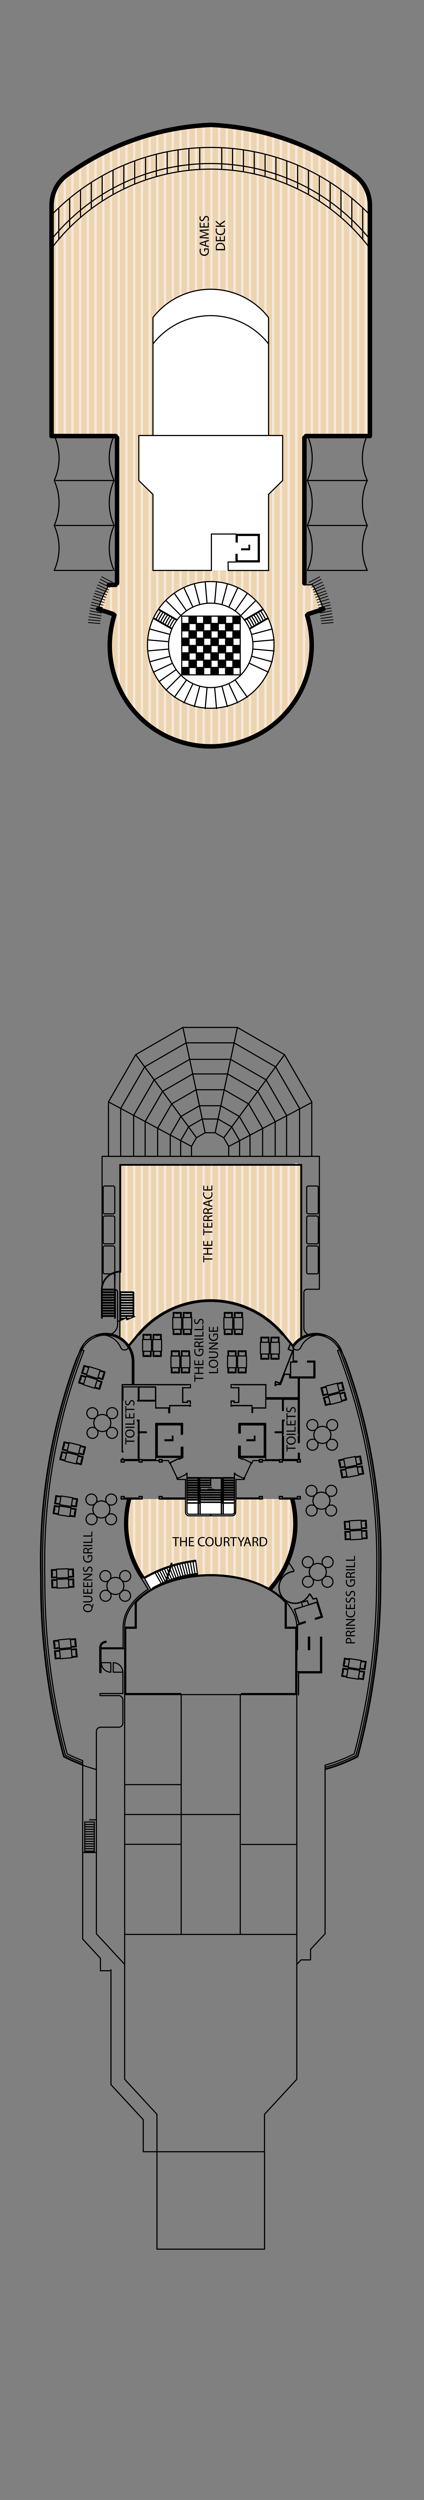 <?xml version="1.0" encoding="utf-8"?>
<!-- Generator: Adobe Illustrator 25.2.3, SVG Export Plug-In . SVG Version: 6.00 Build 0)  -->
<svg version="1.1" id="Calque_1" xmlns="http://www.w3.org/2000/svg" xmlns:xlink="http://www.w3.org/1999/xlink" x="0px" y="0px"
	 viewBox="0 0 86.93 512.15" style="enable-background:new 0 0 86.93 512.15;" xml:space="preserve">
<rect x="0" y="0" width="86.93" height="512.15" fill="#808080" stroke="none"/>
<style type="text/css">
	.st0{clip-path:url(#SVGID_1_);fill:#EDD4B0;}
	.st1{clip-path:url(#SVGID_2_);fill:none;stroke:#F6E9DD;stroke-width:0.46;}
	.st2{clip-path:url(#SVGID_3_);fill:#FFFFFF;}
	.st3{clip-path:url(#SVGID_3_);fill:#EDD4B0;}
	.st4{clip-path:url(#SVGID_4_);fill:#EDD4B0;}
	.st5{clip-path:url(#SVGID_4_);fill:none;stroke:#F6E9DD;stroke-width:0.46;}
	.st6{clip-path:url(#SVGID_5_);fill:#FFFFFF;}
	.st7{clip-path:url(#SVGID_6_);fill:none;stroke:#F6E9DD;stroke-width:0.46;}
	.st8{clip-path:url(#SVGID_7_);fill:#FFFFFF;}
	
		.st9{clip-path:url(#SVGID_7_);fill:none;stroke:#000000;stroke-width:0.23;stroke-linecap:round;stroke-linejoin:round;stroke-miterlimit:500;}
	.st10{clip-path:url(#SVGID_7_);fill:none;stroke:#000000;stroke-width:0.46;stroke-miterlimit:500;}
	.st11{clip-path:url(#SVGID_8_);}
	
		.st12{clip-path:url(#SVGID_9_);fill:none;stroke:#000000;stroke-width:0.23;stroke-linecap:round;stroke-linejoin:round;stroke-miterlimit:500;}
	.st13{clip-path:url(#SVGID_9_);}
	.st14{clip-path:url(#SVGID_10_);}
	
		.st15{clip-path:url(#SVGID_11_);fill:none;stroke:#000000;stroke-width:0.23;stroke-linecap:round;stroke-linejoin:round;stroke-miterlimit:500;}
	.st16{clip-path:url(#SVGID_11_);}
	.st17{clip-path:url(#SVGID_12_);}
	
		.st18{clip-path:url(#SVGID_13_);fill:none;stroke:#000000;stroke-width:0.23;stroke-linecap:round;stroke-linejoin:round;stroke-miterlimit:500;}
	.st19{clip-path:url(#SVGID_13_);}
	.st20{clip-path:url(#SVGID_14_);}
	
		.st21{clip-path:url(#SVGID_15_);fill:none;stroke:#000000;stroke-width:0.23;stroke-linecap:round;stroke-linejoin:round;stroke-miterlimit:500;}
	.st22{clip-path:url(#SVGID_15_);}
	
		.st23{clip-path:url(#SVGID_16_);fill:none;stroke:#000000;stroke-width:0.026;stroke-linecap:round;stroke-linejoin:round;stroke-miterlimit:500;}
	
		.st24{clip-path:url(#SVGID_17_);fill:none;stroke:#000000;stroke-width:0.016;stroke-linecap:round;stroke-linejoin:round;stroke-miterlimit:500;}
	
		.st25{clip-path:url(#SVGID_17_);fill:none;stroke:#000000;stroke-width:0.23;stroke-linecap:round;stroke-linejoin:round;stroke-miterlimit:500;}
	
		.st26{clip-path:url(#SVGID_17_);fill:none;stroke:#000000;stroke-width:0.025;stroke-linecap:round;stroke-linejoin:round;stroke-miterlimit:500;}
	
		.st27{clip-path:url(#SVGID_17_);fill:none;stroke:#000000;stroke-width:9.000000e-03;stroke-linecap:round;stroke-linejoin:round;stroke-miterlimit:500;}
	
		.st28{clip-path:url(#SVGID_17_);fill:none;stroke:#000000;stroke-width:0.03;stroke-linecap:round;stroke-linejoin:round;stroke-miterlimit:500;}
	
		.st29{clip-path:url(#SVGID_17_);fill:none;stroke:#000000;stroke-width:0.02;stroke-linecap:round;stroke-linejoin:round;stroke-miterlimit:500;}
	
		.st30{clip-path:url(#SVGID_17_);fill:none;stroke:#000000;stroke-width:8.000000e-03;stroke-linecap:round;stroke-linejoin:round;stroke-miterlimit:500;}
	
		.st31{clip-path:url(#SVGID_18_);fill:none;stroke:#000000;stroke-width:5.000000e-03;stroke-linecap:round;stroke-linejoin:round;stroke-miterlimit:500;}
	
		.st32{clip-path:url(#SVGID_19_);fill:none;stroke:#000000;stroke-width:4.000000e-03;stroke-linecap:round;stroke-linejoin:round;stroke-miterlimit:500;}
	
		.st33{clip-path:url(#SVGID_19_);fill:none;stroke:#000000;stroke-width:0.23;stroke-linecap:round;stroke-linejoin:round;stroke-miterlimit:500;}
	
		.st34{clip-path:url(#SVGID_19_);fill:none;stroke:#000000;stroke-width:0.23;stroke-linecap:round;stroke-linejoin:round;stroke-miterlimit:500;stroke-dasharray:0.115,0.115,0.115,0.115;}
	
		.st35{clip-path:url(#SVGID_19_);fill:none;stroke:#000000;stroke-width:0.92;stroke-linecap:round;stroke-linejoin:round;stroke-miterlimit:500;}
	.st36{clip-path:url(#SVGID_19_);fill:none;stroke:#000000;stroke-width:0.166;}
	
		.st37{clip-path:url(#SVGID_19_);fill:none;stroke:#000000;stroke-width:8.000000e-03;stroke-linecap:round;stroke-linejoin:round;stroke-miterlimit:500;}
	.st38{fill:none;}
	.st39{clip-path:url(#SVGID_20_);fill:none;stroke:#000000;stroke-width:0.46;stroke-miterlimit:500;}
	.st40{clip-path:url(#SVGID_21_);}
	.st41{clip-path:url(#SVGID_22_);}
	
		.st42{clip-path:url(#SVGID_22_);fill:none;stroke:#000000;stroke-width:0.23;stroke-linecap:round;stroke-linejoin:round;stroke-miterlimit:500;}
	.st43{clip-path:url(#SVGID_23_);}
</style>
<g>
	<defs>
		<rect id="SVGID_47_" y="5.5" width="86.93" height="506.66"/>
	</defs>
	<clipPath id="SVGID_1_">
		<use xlink:href="#SVGID_47_"  style="overflow:visible;"/>
	</clipPath>
	<path class="st0" d="M26.81,307.1h32.73c0,0,1.76,6.04-0.54,11.75c-2.31,5.7-3.87,6.45-3.87,6.45s-4.62-2.36-10.59-2.72
		c-7.95-0.48-13.65,2.99-13.65,2.99s-4.14-6.92-4.14-8.76C26.74,314.98,25.45,313.14,26.81,307.1"/>
</g>
<g>
	<defs>
		<path id="SVGID_49_" d="M26.81,307.1c-1.36,6.04-0.07,7.88-0.07,9.71s4.14,8.76,4.14,8.76s5.7-3.46,13.65-2.99
			c5.97,0.36,10.59,2.71,10.59,2.71s1.56-0.75,3.87-6.45c2.31-5.7,0.54-11.75,0.54-11.75H26.81z"/>
	</defs>
	<clipPath id="SVGID_2_">
		<use xlink:href="#SVGID_49_"  style="overflow:visible;"/>
	</clipPath>
	<path class="st1" d="M29.09,199.64v165.22 M49.67,199.64v165.22 M48.09,199.64v165.22 M46.51,199.64v165.22 M44.93,199.64v165.22
		 M43.34,199.64v165.22 M41.76,199.64v165.22 M40.18,199.64v165.22 M38.59,199.64v165.22 M37.01,199.64v165.22 M35.43,199.64v165.22
		 M33.84,199.64v165.22 M32.26,199.64v165.22 M30.68,199.64v165.22 M27.51,199.64v165.22 M60.76,199.64v165.22 M59.17,199.64v165.22
		 M57.59,199.64v165.22 M56.01,199.64v165.22 M54.42,199.64v165.22 M52.84,199.64v165.22 M51.26,199.64v165.22"/>
</g>
<g>
	<defs>
		<rect id="SVGID_51_" y="5.5" width="86.93" height="506.66"/>
	</defs>
	<clipPath id="SVGID_3_">
		<use xlink:href="#SVGID_51_"  style="overflow:visible;"/>
	</clipPath>
	<path class="st2" d="M48.38,309.83c0,0.36-0.29,0.65-0.65,0.65h-9.04c-0.36,0-0.65-0.29-0.65-0.65v-2.05
		c0-0.36,0.29-0.65,0.65-0.65h9.04c0.36,0,0.65,0.29,0.65,0.65V309.83z"/>
	<path class="st2" d="M30.88,325.57l-1.35-2.41c0,0,1.23-0.82,4.32-1.99c3.08-1.16,6.1-1.51,6.1-1.51l0.55,2.95
		c0,0-6.03,0.62-9.46,3.01"/>
	<path class="st3" d="M60.04,275.57l-1.9-2.3c-3.7-4.43-9.17-6.99-14.94-6.99c-5.77,0-11.24,2.56-14.94,6.99l-1.9,2.3
		c-0.49-0.69-1.11-1.24-1.81-1.64l0.02,0v-35.35h37.25h0v35.36l0,0C61.13,274.36,60.52,274.91,60.04,275.57"/>
</g>
<g>
	<defs>
		<path id="SVGID_53_" d="M43.2,25.58c-10.61,0.46-20.86,4.03-29.46,10.27c-1.99,1.44-3.17,3.75-3.17,6.21v47.26h13.11
			c0.18,0,0.32,0.15,0.32,0.33h0v29.84c0,0.18-0.15,0.33-0.32,0.33h-1.35c-0.91,1.57-1.66,3.24-2.22,4.97l3.08,1h0
			c0.13,0.04,0.22,0.17,0.22,0.31l-0.01,0.06c-3.43,10.9,2.68,22.36,13.58,25.79c1.97,0.62,4.02,0.94,6.09,0.95
			c11.43,0.07,20.75-9.14,20.82-20.57c0.01-2.14-0.27-4.15-0.9-6.19l-0.01-0.05c0-0.14,0.09-0.27,0.23-0.31h0l3.08-1
			c-0.56-1.73-1.3-3.4-2.22-4.97h-1.34c-0.18,0-0.32-0.15-0.32-0.33V89.66c0-0.18,0.14-0.33,0.32-0.33h13.1V42.07
			c0-2.46-1.18-4.77-3.17-6.21C64.07,29.61,53.82,26.04,43.2,25.58L43.2,25.58z"/>
	</defs>
	<clipPath id="SVGID_4_">
		<use xlink:href="#SVGID_53_"  style="overflow:visible;"/>
	</clipPath>
	<path class="st4" d="M43.2,25.58c-10.61,0.46-20.86,4.03-29.46,10.27c-1.99,1.44-3.17,3.75-3.17,6.21v47.27h13.15h-0.04
		c0.18,0,0.32,0.15,0.32,0.33H24v29.84c0,0.18-0.14,0.32-0.32,0.32h-1.34c-0.92,1.57-1.66,3.24-2.22,4.97l3.08,1l0,0
		c0.13,0.04,0.23,0.17,0.23,0.31l-0.01,0.06c-3.43,10.9,2.68,22.36,13.58,25.79c1.97,0.62,4.02,0.94,6.09,0.96
		c11.43,0.07,20.75-9.15,20.82-20.57c0.01-2.13-0.27-4.15-0.9-6.19l-0.01-0.05c0-0.14,0.09-0.27,0.22-0.31l0,0l3.08-1
		c-0.56-1.73-1.3-3.4-2.22-4.97h-1.34c-0.18,0-0.33-0.14-0.33-0.32V89.66c0-0.18,0.15-0.33,0.33-0.33h13.1V42.07
		c0-2.46-1.18-4.77-3.17-6.21C64.07,29.61,53.82,26.04,43.2,25.58"/>
	<path class="st5" d="M49.67,0v165.22 M48.09,0v165.22 M46.51,0v165.22 M44.93,0v165.22 M43.34,0v165.22 M41.76,0v165.22 M40.18,0
		v165.22 M38.59,0v165.22 M37.01,0v165.22 M35.43,0v165.22 M33.84,0v165.22 M32.26,0v165.22 M30.68,0v165.22 M29.09,0v165.22
		 M27.51,0v165.22 M25.93,0v165.22 M24.34,0v165.22 M22.76,0v165.22 M21.18,0v165.22 M19.59,0v165.22 M18.01,0v165.22 M16.43,0
		v165.22 M14.84,0v165.22 M13.26,0v165.22 M11.68,0v165.22 M75,0v165.22 M73.42,0v165.22 M71.84,0v165.22 M70.25,0v165.22 M68.67,0
		v165.22 M67.09,0v165.22 M65.5,0v165.22 M63.92,0v165.22 M62.34,0v165.22 M60.76,0v165.22 M59.17,0v165.22 M57.59,0v165.22
		 M56.01,0v165.22 M54.42,0v165.22 M52.84,0v165.22 M51.26,0v165.22"/>
</g>
<g>
	<defs>
		<rect id="SVGID_55_" y="5.5" width="86.93" height="506.66"/>
	</defs>
	<clipPath id="SVGID_5_">
		<use xlink:href="#SVGID_55_"  style="overflow:visible;"/>
	</clipPath>
	<path class="st6" d="M56.18,132.11c0,7.17-5.81,12.98-12.97,12.98c-7.16,0-12.97-5.81-12.97-12.98c0-7.17,5.81-12.97,12.97-12.97
		C50.37,119.14,56.18,124.95,56.18,132.11"/>
	<path class="st6" d="M57.95,98.44v-9.21h-2.64h-0.26V65.05c-5.09-6.54-14.52-7.72-21.06-2.64c-0.99,0.77-1.87,1.65-2.64,2.64v24.17
		h-0.29h-2.59h-0.02v9.21l2.9,2.85v12.5v3.07h23.7v-3.07v-12.5L57.95,98.44z"/>
</g>
<g>
	<defs>
		<path id="SVGID_57_" d="M61.83,238.58L61.83,238.58L61.83,238.58z M43.21,236.28L43.21,236.28c-6.28-0.01-12.54,0.77-18.63,2.3
			v35.35l-0.02,0c0.69,0.4,1.31,0.95,1.81,1.64l1.9-2.3c3.7-4.43,9.17-6.99,14.94-6.99c5.77,0,11.24,2.56,14.94,6.99l1.9,2.3
			c0.47-0.66,1.08-1.22,1.79-1.63l0,0v-35.36c-6.06-1.53-12.29-2.3-18.55-2.3H43.21"/>
	</defs>
	<clipPath id="SVGID_6_">
		<use xlink:href="#SVGID_57_"  style="overflow:visible;"/>
	</clipPath>
	<path class="st7" d="M29.09,238.54v126.32 M49.67,238.75v126.11 M48.09,238.64v126.22 M46.51,238.75v126.11 M44.93,238.75v126.11
		 M43.34,238.43v165.22 M41.76,238.54v126.32 M40.18,238.43v126.43 M38.59,238.54v126.32 M37.01,238.43v126.43 M35.43,238.64v126.22
		 M33.84,238.54v126.32 M32.26,238.54v126.32 M30.68,238.54v126.32 M27.51,238.64v126.22 M25.93,238.54v126.32 M24.34,199.64v165.22
		 M62.34,199.64v165.22 M60.76,199.64v165.22 M59.17,238.64v126.22 M57.59,238.54v126.32 M56.01,238.54v126.32 M54.42,238.54v126.32
		 M52.84,238.54v126.32 M51.24,238.64v125.48"/>
</g>
<g>
	<defs>
		<rect id="SVGID_59_" x="8.18" y="25.14" width="78.75" height="435.75"/>
	</defs>
	<clipPath id="SVGID_7_">
		<use xlink:href="#SVGID_59_"  style="overflow:visible;"/>
	</clipPath>
	<polygon class="st8" points="27.33,269.83 24.6,270.56 24.6,264.63 27.33,264.63 	"/>
	<path class="st9" d="M55.12,116.87h-8.33l-0.03-1.74h1.62 M46.9,234.86l16.99-8.99 M45.88,233.08l12.46-17.02 M44.11,232.06
		l4.56-21.58 M42.06,232.06l-4.56-21.58 M40.29,233.08l-12.46-17.02 M39.27,234.86l-17.02-9.12 M46.9,236.9h-7.64v-2.05l1.02-1.77
		l1.77-1.02h2.05l1.77,1.02l1.02,1.77V236.9z M49.13,236.9H37.04v-3.24l1.62-2.8l2.8-1.62h3.24l2.8,1.62l1.62,2.8V236.9z
		 M51.26,236.9H34.9v-4.38l2.19-3.8l3.8-2.19h4.38l3.8,2.19l2.19,3.8V236.9z M53.85,236.9H32.32v-5.77l2.88-4.99l4.99-2.89h5.77
		l5,2.89l2.88,4.99V236.9z M56.41,236.9H29.76v-7.14l3.57-6.18l6.19-3.57h7.14l6.19,3.57l3.57,6.18V236.9z M58.77,236.9H27.4v-8.4
		l4.2-7.28l7.28-4.2h8.4l7.28,4.2l4.2,7.28V236.9z M61.43,236.9H24.74v-9.83l4.91-8.51l8.51-4.92H48l8.51,4.92l4.91,8.51V236.9z
		 M63.93,236.9H22.24v-11.17l5.58-9.67l9.67-5.58h11.17l9.67,5.58l5.59,9.67V236.9z M26.37,275.57l1.91-2.29l0.17,0.14l-1.95,2.34
		 M43.21,266.28c-5.77,0-11.24,2.56-14.94,6.99 M60.04,275.57l-1.91-2.29l-0.17,0.14l1.56,1.87l-0.45,1.14l0.91,0.35l-2.57,6.58
		l-0.91-0.35l-0.1,0.25v0.6h0.15v-0.22h0.98l0.81-2.08h1.04 M58.14,273.27c-3.7-4.43-9.17-6.99-14.94-6.99 M26.37,275.57
		c-1.85-2.59-5.45-3.18-8.04-1.33c-0.77,0.55-1.4,1.29-1.82,2.14 M69.9,276.39c-1.41-2.86-4.86-4.03-7.72-2.63
		c-0.85,0.42-1.59,1.04-2.14,1.82 M61.83,238.58v35.36 M24.58,273.73v-35.14 M63.71,273.46h1.84 M62.3,272.06
		c0,0.78,0.63,1.41,1.41,1.41 M20.59,401.19l-3.63-3.94 M16.95,379.51l0-17.89 M63.67,401.51v-2.13 M61.72,401.51h1.95
		 M19.76,379.51l0-17 M16.95,379.51h2.81 M19.33,373.26h-1.96 M19.33,379.4h-1.96 M20.59,403.73v-2.54 M22.75,403.73h-2.16
		 M16.95,397.25l0-17.74 M22.75,427.07v-23.54 M29.37,434.24l-6.62-7.17 M29.37,440.81v-6.58 M32.18,440.81h-2.81 M62.3,264.77
		c0-0.36,0.29-0.65,0.65-0.65 M24.11,264.77c0-0.36-0.29-0.65-0.65-0.65 M21.95,273.46c1.19,0,2.16-0.97,2.16-2.16 M21.95,273.46
		h-0.88 M23.46,264.12h-2.53 M24.11,271.3v-6.53 M20.93,264.12v-27.23h44.55v27.23 M62.95,264.12h2.4 M62.3,272.06v-7.29
		 M37.04,347.16h6.16 M37.04,347.16h6.16 M25.56,347.16h11.39 M49.37,347.16h-6.16 M60.85,347.16H49.38 M61.67,276.05
		c-0.19,0.44-0.7,0.64-1.14,0.45c-0.17-0.07-0.31-0.2-0.41-0.36 M24.74,276.05c0.19,0.44,0.7,0.64,1.14,0.45
		c0.17-0.07,0.31-0.2,0.41-0.36 M63.3,274.14c2.01-1.3,4.69-0.71,5.99,1.3l0.08,0.13 M61.67,276.05c0.35-0.81,0.94-1.48,1.68-1.95
		 M43.21,266.28c-7,0-13.47,3.76-16.92,9.85 M43.21,266.28c7,0,13.46,3.76,16.92,9.85 M24.74,276.05c-0.96-2.2-3.51-3.2-5.71-2.24
		c-0.83,0.36-1.53,0.98-1.99,1.76 M25.56,365.6h11.59 M25.56,377.83h11.59 M58.69,333.35h2.16 M58.69,328.2v5.15 M27.72,328.2v5.15
		h-1.94 M69.37,275.57c0.51,0.98,1,1.98,1.46,2.99 M70.83,278.56c5.2,14.24,7.66,29.33,7.24,44.49 M73.37,359.89
		c-2.14,1.11-4.39,1.99-6.72,2.62 M78.07,323.04c0.1,12.44-1.48,24.83-4.7,36.85 M17.04,275.57c-0.51,0.98-1,1.98-1.46,2.99
		 M15.58,278.56c-5.2,14.24-7.66,29.33-7.24,44.49 M13.04,359.89c2.14,1.11,4.39,1.99,6.72,2.62 M8.34,323.04
		c-0.1,12.44,1.48,24.83,4.7,36.85 M66.65,396.15l-2.98,3.21 M61.72,401.51l-0.87,0.92 M19.76,396.15l5.8,6.28 M60.85,333.36
		c0-5.95-7.9-10.77-17.65-10.77c-9.75,0-17.65,4.82-17.65,10.77 M54.23,440.81v-7.68 M32.18,440.81v-7.68 M60.85,425.97v-29.68
		 M54.23,433.14l6.62-7.17 M25.56,425.97v-29.68 M32.18,433.14l-6.62-7.17 M66.65,362.51v9.21 M66.65,371.72v24.43 M19.76,362.51
		v9.21 M19.76,371.72v24.43 M54.23,440.81H32.18 M32.18,440.81h22.06v19.96H32.18V440.81z M57.95,98.44v-9.21 M37.15,377.87v18.42
		 M25.56,396.29h11.59 M60.85,396.29H37.22 M25.56,333.36v62.93 M49.26,347.16v30.7 M37.15,347.16v30.71 M49.26,377.86v18.43
		 M49.26,347.16v30.7 M49.22,371.72h-6.01 M60.83,377.86H49.22 M60.85,333.36v62.93 M25.56,371.72h17.65 M31.36,116.86h11.98v-7.46
		h5.02 M31.36,101.29v12.5 M31.36,116.86v-3.07 M28.46,98.44l2.9,2.85 M28.46,98.44v-9.21 M57.95,98.44l-2.9,2.85 M55.06,101.29
		v12.5 M55.06,116.86v-3.07 M28.48,89.22h29.48 M55.06,65.05c-5.09-6.54-14.52-7.72-21.06-2.64c-0.99,0.77-1.87,1.65-2.64,2.64
		 M31.36,65.05v24.17 M55.06,65.05v24.17 M43.21,119.14c-7.17,0-12.97,5.81-12.97,12.98c0,7.17,5.81,12.98,12.97,12.98
		c7.17,0,12.97-5.81,12.97-12.98C56.18,124.95,50.37,119.14,43.21,119.14z"/>
	<polyline class="st10" points="48.5,113.45 48.5,115 53.06,115 53.06,109.58 48.53,109.58 48.53,111.15 	"/>
</g>
<g>
	<defs>
		<rect id="SVGID_61_" y="5.5" width="86.93" height="506.66"/>
	</defs>
	<clipPath id="SVGID_8_">
		<use xlink:href="#SVGID_61_"  style="overflow:visible;"/>
	</clipPath>
	<polygon class="st11" points="49.43,112.74 49.43,112.32 50.94,112.32 50.94,111.58 51.29,111.58 51.29,112.74 	"/>
	<rect x="37.26" y="136.74" class="st11" width="1.5" height="1.5"/>
</g>
<g>
	<defs>
		<rect id="SVGID_63_" x="8.18" y="25.14" width="78.75" height="435.75"/>
	</defs>
	<clipPath id="SVGID_9_">
		<use xlink:href="#SVGID_63_"  style="overflow:visible;"/>
	</clipPath>
	<path class="st12" d="M38.76,136.74h-1.5v-1.5h1.5V136.74z M38.76,138.25h-1.5v-1.5h1.5V138.25z"/>
	<rect x="37.26" y="133.74" class="st13" width="1.5" height="1.5"/>
	<path class="st12" d="M38.76,133.74h-1.5v-1.5h1.5V133.74z M38.76,135.24h-1.5v-1.5h1.5V135.24z"/>
	<rect x="37.26" y="130.73" class="st13" width="1.5" height="1.5"/>
	<path class="st12" d="M38.76,130.73h-1.5v-1.5h1.5V130.73z M38.76,132.23h-1.5v-1.5h1.5V132.23z"/>
	<rect x="37.26" y="127.72" class="st13" width="1.5" height="1.5"/>
	<path class="st12" d="M40.25,138.25h-1.5v-1.5h1.5V138.25z M38.76,127.72h-1.5v-1.5h1.5V127.72z M38.76,129.23h-1.5v-1.5h1.5
		V129.23z"/>
	<rect x="38.75" y="135.24" class="st13" width="1.5" height="1.5"/>
	<path class="st12" d="M40.25,135.24h-1.5v-1.5h1.5V135.24z M40.25,136.74h-1.5v-1.5h1.5V136.74z"/>
	<rect x="38.75" y="132.23" class="st13" width="1.5" height="1.5"/>
	<path class="st12" d="M40.25,132.23h-1.5v-1.5h1.5V132.23z M40.25,133.74h-1.5v-1.5h1.5V133.74z"/>
	<rect x="38.75" y="129.23" class="st13" width="1.5" height="1.5"/>
	<path class="st12" d="M40.25,129.23h-1.5v-1.5h1.5V129.23z M40.25,130.73h-1.5v-1.5h1.5V130.73z"/>
	<rect x="38.75" y="126.22" class="st13" width="1.5" height="1.5"/>
	<rect x="38.75" y="126.22" class="st12" width="1.5" height="1.5"/>
</g>
<g>
	<defs>
		<rect id="SVGID_65_" y="5.5" width="86.93" height="506.66"/>
	</defs>
	<clipPath id="SVGID_10_">
		<use xlink:href="#SVGID_65_"  style="overflow:visible;"/>
	</clipPath>
	<rect x="40.25" y="136.74" class="st14" width="1.5" height="1.5"/>
</g>
<g>
	<defs>
		<rect id="SVGID_67_" x="8.18" y="25.14" width="78.75" height="435.75"/>
	</defs>
	<clipPath id="SVGID_11_">
		<use xlink:href="#SVGID_67_"  style="overflow:visible;"/>
	</clipPath>
	<path class="st15" d="M41.76,136.74h-1.5v-1.5h1.5V136.74z M41.76,138.25h-1.5v-1.5h1.5V138.25z"/>
	<rect x="40.25" y="133.74" class="st16" width="1.5" height="1.5"/>
	<path class="st15" d="M41.76,133.74h-1.5v-1.5h1.5V133.74z M41.76,135.24h-1.5v-1.5h1.5V135.24z"/>
	<rect x="40.25" y="130.73" class="st16" width="1.5" height="1.5"/>
	<path class="st15" d="M41.76,130.73h-1.5v-1.5h1.5V130.73z M41.76,132.23h-1.5v-1.5h1.5V132.23z"/>
	<rect x="40.25" y="127.72" class="st16" width="1.5" height="1.5"/>
	<path class="st15" d="M43.25,138.25h-1.5v-1.5h1.5V138.25z M41.76,127.72h-1.5v-1.5h1.5V127.72z M41.76,129.23h-1.5v-1.5h1.5
		V129.23z"/>
	<rect x="41.75" y="135.24" class="st16" width="1.5" height="1.5"/>
	<path class="st15" d="M43.25,135.24h-1.5v-1.5h1.5V135.24z M43.25,136.74h-1.5v-1.5h1.5V136.74z"/>
	<rect x="41.75" y="132.23" class="st16" width="1.5" height="1.5"/>
	<path class="st15" d="M43.25,132.23h-1.5v-1.5h1.5V132.23z M43.25,133.74h-1.5v-1.5h1.5V133.74z"/>
	<rect x="41.75" y="129.23" class="st16" width="1.5" height="1.5"/>
	<path class="st15" d="M43.25,129.23h-1.5v-1.5h1.5V129.23z M43.25,130.73h-1.5v-1.5h1.5V130.73z"/>
	<rect x="41.75" y="126.22" class="st16" width="1.5" height="1.5"/>
	<rect x="41.75" y="126.22" class="st15" width="1.5" height="1.5"/>
</g>
<g>
	<defs>
		<rect id="SVGID_69_" y="5.5" width="86.93" height="506.66"/>
	</defs>
	<clipPath id="SVGID_12_">
		<use xlink:href="#SVGID_69_"  style="overflow:visible;"/>
	</clipPath>
	<rect x="43.25" y="136.74" class="st17" width="1.5" height="1.5"/>
</g>
<g>
	<defs>
		<rect id="SVGID_71_" x="8.18" y="25.14" width="78.75" height="435.75"/>
	</defs>
	<clipPath id="SVGID_13_">
		<use xlink:href="#SVGID_71_"  style="overflow:visible;"/>
	</clipPath>
	<path class="st18" d="M44.76,136.74h-1.5v-1.5h1.5V136.74z M44.76,138.25h-1.5v-1.5h1.5V138.25z"/>
	<rect x="43.25" y="133.74" class="st19" width="1.5" height="1.5"/>
	<path class="st18" d="M44.76,133.74h-1.5v-1.5h1.5V133.74z M44.76,135.24h-1.5v-1.5h1.5V135.24z"/>
	<rect x="43.25" y="130.73" class="st19" width="1.5" height="1.5"/>
	<path class="st18" d="M44.76,130.73h-1.5v-1.5h1.5V130.73z M44.76,132.23h-1.5v-1.5h1.5V132.23z"/>
	<rect x="43.25" y="127.72" class="st19" width="1.5" height="1.5"/>
	<path class="st18" d="M46.25,138.25h-1.5v-1.5h1.5V138.25z M44.76,127.72h-1.5v-1.5h1.5V127.72z M44.76,129.23h-1.5v-1.5h1.5
		V129.23z"/>
	<rect x="44.75" y="135.24" class="st19" width="1.5" height="1.5"/>
	<path class="st18" d="M46.25,135.24h-1.5v-1.5h1.5V135.24z M46.25,136.74h-1.5v-1.5h1.5V136.74z"/>
	<rect x="44.75" y="132.23" class="st19" width="1.5" height="1.5"/>
	<path class="st18" d="M46.25,132.23h-1.5v-1.5h1.5V132.23z M46.25,133.74h-1.5v-1.5h1.5V133.74z"/>
	<rect x="44.75" y="129.23" class="st19" width="1.5" height="1.5"/>
	<path class="st18" d="M46.25,129.23h-1.5v-1.5h1.5V129.23z M46.25,130.73h-1.5v-1.5h1.5V130.73z"/>
	<rect x="44.75" y="126.22" class="st19" width="1.5" height="1.5"/>
	<rect x="44.75" y="126.22" class="st18" width="1.5" height="1.5"/>
</g>
<g>
	<defs>
		<rect id="SVGID_73_" y="5.5" width="86.93" height="506.66"/>
	</defs>
	<clipPath id="SVGID_14_">
		<use xlink:href="#SVGID_73_"  style="overflow:visible;"/>
	</clipPath>
	<rect x="46.25" y="136.74" class="st20" width="1.5" height="1.5"/>
</g>
<g>
	<defs>
		<rect id="SVGID_75_" x="8.18" y="25.14" width="78.75" height="435.75"/>
	</defs>
	<clipPath id="SVGID_15_">
		<use xlink:href="#SVGID_75_"  style="overflow:visible;"/>
	</clipPath>
	<path class="st21" d="M47.75,136.74h-1.5v-1.5h1.5V136.74z M47.75,138.25h-1.5v-1.5h1.5V138.25z"/>
	<rect x="46.25" y="133.74" class="st22" width="1.5" height="1.5"/>
	<path class="st21" d="M47.75,133.74h-1.5v-1.5h1.5V133.74z M47.75,135.24h-1.5v-1.5h1.5V135.24z"/>
	<rect x="46.25" y="130.73" class="st22" width="1.5" height="1.5"/>
	<path class="st21" d="M47.75,130.73h-1.5v-1.5h1.5V130.73z M47.75,132.23h-1.5v-1.5h1.5V132.23z"/>
	<rect x="46.25" y="127.72" class="st22" width="1.5" height="1.5"/>
	<path class="st21" d="M49.25,138.25h-1.5v-1.5h1.5V138.25z M47.75,127.72h-1.5v-1.5h1.5V127.72z M47.75,129.23h-1.5v-1.5h1.5
		V129.23z"/>
	<rect x="47.74" y="135.24" class="st22" width="1.5" height="1.5"/>
	<path class="st21" d="M49.25,135.24h-1.5v-1.5h1.5V135.24z M49.25,136.74h-1.5v-1.5h1.5V136.74z"/>
	<rect x="47.74" y="132.23" class="st22" width="1.5" height="1.5"/>
	<path class="st21" d="M49.25,132.23h-1.5v-1.5h1.5V132.23z M49.25,133.74h-1.5v-1.5h1.5V133.74z"/>
	<rect x="47.74" y="129.23" class="st22" width="1.5" height="1.5"/>
	<path class="st21" d="M49.25,129.23h-1.5v-1.5h1.5V129.23z M49.25,130.73h-1.5v-1.5h1.5V130.73z"/>
	<rect x="47.74" y="126.22" class="st22" width="1.5" height="1.5"/>
	<path class="st21" d="M60.21,321.96c-1.79,0.15-3.11,1.71-2.97,3.5c0.15,1.78,1.72,3.11,3.5,2.96c1.16-0.1,2.18-0.81,2.67-1.86
		 M61,337.96v-5.05l1.63-0.51l-0.07-0.21l-1.24,0.39l-0.91-2.89l4.54-1.43l0.91,2.89l-1.24,0.39l0.07,0.21l1.44-0.45l-1.23-3.92
		l-0.64,0.2l-0.67-1.01l-0.17,0 M63.22,337.96h0.27v-2.58h-0.27V337.96z M61,342.51h4.76v-7.08h0.16v7.23h-4.74v4.57 M61,342.47
		h4.71v-7.08h0.25v7.32h-4.74v4.47 M55.64,325.72c4.56-5.04,6.3-12.03,4.62-18.62 M55.44,325.61c4.55-5,6.27-11.96,4.59-18.51
		 M55.25,325.49c4.53-4.96,6.25-11.89,4.55-18.39 M55.06,325.39c4.52-4.93,6.23-11.82,4.52-18.29 M49.25,127.72h-1.5v-1.5h1.5
		V127.72z"/>
</g>
<g>
	<defs>
		<rect id="SVGID_77_" y="5.5" width="86.93" height="506.66"/>
	</defs>
	<clipPath id="SVGID_16_">
		<use xlink:href="#SVGID_77_"  style="overflow:visible;"/>
	</clipPath>
	<polyline class="st23" points="60.21,321.96 60.32,321.69 59.25,320.08 	"/>
</g>
<g>
	<defs>
		<rect id="SVGID_79_" x="8.18" y="25.14" width="78.75" height="435.75"/>
	</defs>
	<clipPath id="SVGID_17_">
		<use xlink:href="#SVGID_79_"  style="overflow:visible;"/>
	</clipPath>
	
		<rect x="61.96" y="328.13" transform="matrix(0.954 -0.299 0.299 0.954 -95.451 33.773)" class="st24" width="1.19" height="0.87"/>
	<path class="st25" d="M57.95,293.37h-1.51v0.09h1.51v5.59 M57.91,293.33H56.4v0.17h1.51v5.5 M58.05,286.63v2.3 M58.09,286.67v2.3
		 M57.95,288.93h0.1 M57.91,288.97h0.18 M57.91,286.67v2.3 M57.95,286.63v2.3 M59.43,281.53v0.72h5.1v-3.37 M65.42,273.49
		c-2.1-0.27-4.17,0.7-5.31,2.48 M60.11,275.97v2.9 M60.04,275.65l-1.92-2.3l-0.1,0.08l1.55,1.86l-0.44,1.12l0.91,0.35l-2.6,6.66
		l-0.91-0.35l-0.08,0.2v0.55h0.06v-0.22h0.99l0.81-2.08h1.11 M65.46,273.54c-2.09-0.28-4.16,0.67-5.3,2.44 M60.15,275.99v2.85
		 M61.15,282.29v4.05h-6.63v-2.7 M61.2,282.29v4.1h-6.71v-2.7 M59.38,281.57v0.72h5.19v-3.46 M60.11,278.88h0.75v0.13h-1.3v3.11
		h4.84v-3.11h-1.3v-0.13h1.43 M60.15,278.83h0.74v0.22h-1.3v3.03h4.76v-3.03h-1.3v-0.22h1.51 M61.33,282.29v13.21H61.2v-1.3
		 M58.08,294.2v4.84h3.11v-1.3h0.13v1.3 M61.37,282.29v13.25h-0.22v-1.3 M58.13,294.24V299h3.03v-1.3h0.22v1.3 M43.2,266.61
		c5.67,0,11.05,2.52,14.69,6.87 M57.89,273.48c-3.64-4.35-9.02-6.87-14.69-6.87 M58.06,273.34c-3.68-4.4-9.12-6.95-14.85-6.95
		 M43.2,266.39c5.74,0,11.18,2.54,14.85,6.95 M58.14,273.27c-3.7-4.43-9.17-6.98-14.93-6.98 M27.4,278.93
		c0-1.13-0.34-2.23-0.96-3.17 M27.45,278.93c0-1.13-0.33-2.23-0.95-3.17 M27.17,278.93c0-3.03-2.45-5.48-5.48-5.48
		c-0.23,0-0.47,0.02-0.7,0.04 M27.12,278.93c0-3-2.43-5.44-5.44-5.44c-0.25,0-0.49,0.02-0.73,0.05 M25.08,283.69h13.36
		 M25.04,283.65H38.4 M27.17,278.93v4.76 M27.12,278.93v4.72 M27.4,278.93v4.76 M27.45,278.93v4.72 M25.08,283.69v13.7h0.13
		 M28.33,294.2v4.84h-3.11v-0.27h-0.13V299 M25.04,283.65v13.79h0.22 M20.5,346.94v0.43 M24.33,353.84c0.48,0,0.86-0.39,0.86-0.86
		 M25.19,348.24c0-0.48-0.39-0.87-0.86-0.87 M24.33,353.84h-3.7 M25.19,348.24v4.73 M20.5,347.37h3.83 M20.5,346.94h4.7
		 M20.77,340.62h1.95v1.95 M20.77,340.62c0,1.08,0.87,1.95,1.95,1.95 M25.17,342.57h-1.95v-1.95 M25.17,342.57
		c0-1.08-0.87-1.95-1.95-1.95 M20.63,337.58h4.61v-4.24 M21.75,336.46v-0.22 M21.75,336.46c-0.6,0-1.08,0.48-1.08,1.08
		 M21.75,336.24c-0.72,0-1.3,0.58-1.3,1.3 M25.19,342.61v4.33 M25.41,337.77H20.7v4.89h-0.25v-5.12 M30.92,325.63l-1.42-2.51
		l-0.47,0.31l1.33,2.15 M26.83,328.79c-1,1.31-1.56,2.91-1.59,4.55 M30.37,325.57c-1.37,0.85-2.57,1.93-3.54,3.21 M26.19,306.98
		c-1.47,5.62-0.45,11.61,2.79,16.43 M26.4,307.04c-1.45,5.57-0.45,11.49,2.76,16.26 M26.6,307.09c-1.44,5.51-0.44,11.36,2.73,16.09
		 M26.81,307.14c-1.42,5.45-0.44,11.24,2.7,15.91 M60.18,321.92l0.09-0.23l-1.06-1.59 M60.18,321.92c-1.81,0.16-3.14,1.76-2.98,3.57
		c0.16,1.81,1.76,3.14,3.57,2.98c1.16-0.11,2.17-0.81,2.67-1.86 M63.28,328.74l1.7-0.53l0.93,2.97l-1.24,0.39l0.04,0.12l1.36-0.43
		l-1.21-3.84l-0.63,0.2l-0.68-1.01l-0.11,0 M63.28,328.74l-0.26-0.82l-1.22,0.38l0.26,0.83 M60.96,337.96v-5.08l1.61-0.51
		l-0.04-0.12l-1.24,0.39l-0.93-2.97l1.7-0.53 M63.26,337.91h0.19v-2.49h-0.19V337.91z"/>
	<polyline class="st26" points="54.53,288.46 54.53,286.67 57.91,286.67 	"/>
	<path class="st25" d="M57.26,299.17H53.8 M57.26,299.22H53.8 M51.57,299.87l0.31-0.65h1.27 M53.2,299.04h0.56v0.45H53.2V299.04z
		 M53.15,299h0.65v0.54h-0.65V299z M51.57,299.87l-0.16-0.08l0.07-0.14l-1.75-0.83l-0.07,0.14l-0.74-0.35v-2.36h0.33 M20.63,353.84
		c-0.48,0-0.87,0.39-0.87,0.87v1.72l0,5.98 M26.37,275.65l1.92-2.3l0.1,0.08l-1.95,2.33 M28.46,293.37h1.51v0.09h-1.51V299
		 M28.5,293.33h1.51v0.17H28.5v5.5 M28.39,286.91v-2.35 M28.46,286.91v-2.35 M28.5,286.87v-2.26 M28.35,286.87v-2.26 M31.88,287.02
		h-3.23v-0.15h3.23v-2.7H28.5v2.7h0.15v0.15h-0.3 M31.93,286.98h-3.23v-0.07h3.23v-2.79h-3.47v2.79h0.15v0.07h-0.22 M25.21,286.91
		v-2.79h3.18v2.79h-0.19v0.07h0.25 M28.35,293.77v-2.7h-0.19v-0.15h0.34v2.41 M28.52,273.48c3.64-4.35,9.02-6.87,14.69-6.87
		 M28.35,273.34c3.68-4.4,9.12-6.95,14.85-6.95 M43.21,266.61c-5.67,0-11.05,2.52-14.69,6.87 M43.21,266.4
		c-5.74,0-11.18,2.54-14.85,6.95 M43.21,266.29c-5.77,0-11.24,2.56-14.94,6.99 M54.48,288.42v-1.79h6.71v4.33 M57.95,293.37h-1.51
		v0.09h1.51V299 M61.15,291.07v2.7 M58.06,293.77v-2.7h0.19v-0.15h-0.34v2.41 M61.2,291.02v2.79 M58.02,293.81v-2.79h0.19v-0.07
		h-0.25v2.41 M58.09,286.67h3.06v4.24"/>
	<polyline class="st27" points="51.55,299.81 51.85,299.17 53.15,299.17 	"/>
	<path class="st25" d="M57.26,299.04h-2.78v-5.59 M54.48,293.37v-1.77h-5.52v1.99h0.29 M61.33,299.04h0.22v0.45h-0.56v-0.32h-3.11
		v0.32h-0.56v-0.45h0.65 M61.37,299h0.22v0.54h-0.65v-0.32h-3.03v0.32h-0.65V299h0.65"/>
	<path class="st28" d="M57.26,299h-2.73v-5.5 M54.53,293.33v-1.77h-5.6v2.07h0.33"/>
	<path class="st25" d="M47.55,287.93h4.11 M47.6,287.98h4.02"/>
	<polyline class="st29" points="51.83,288.46 51.83,289.43 51.62,289.43 51.62,287.98 	"/>
	<path class="st25" d="M54.48,283.69h-6.52 M54.53,283.65h-6.52 M51.83,288.46h2.69 M51.79,288.42h2.69 M51.79,288.42v0.97h-0.13
		v-1.45"/>
	<polyline class="st30" points="48.97,284.25 47.41,284.25 47.41,283.69 47.97,283.69 	"/>
	<path class="st25" d="M33.21,299.04h-0.56v0.45h0.56V299.04z M24.87,299.04v0.45h0.56v-0.32h3.11v0.32h0.56v-0.45H24.87z
		 M37.49,296.44v2.17l-0.74,0.35l-0.07-0.14l-1.74,0.83l0.07,0.14l-0.16,0.08 M34.84,299.87l-0.31-0.65h-1.27 M33.26,299h-0.65v0.54
		h0.65V299z M29.15,299.22h3.46 M24.82,299v0.54h0.65v-0.32h3.03v0.32h0.65V299H24.82z M53.2,307.06h0.56v-0.45H53.2v0.32
		 M53.15,307.1h0.65v-0.54h-0.65v0.33 M57.91,307.1h-0.65v-0.54h0.65V307.1z M61.54,307.06v-0.45h-0.56v0.32h-3.11v-0.32H57.3v0.45
		H61.54z M61.59,307.1v-0.54h-0.65v0.33h-3.03v-0.33h-0.65v0.54H61.59z M48.31,309.81l0.04-2.75h5.42v-0.13 M47.59,310.53
		c0.39,0,0.71-0.32,0.71-0.71 M47.63,310.21h-4.42v0.32h4.42 M47.63,310.21c0.24,0,0.43-0.19,0.43-0.43 M53.15,306.88h-4.77v-3.79
		h1.66l0.14-0.3l-0.17-0.07l-0.07,0.14l-1.75-0.83l0.07-0.14l-0.21-0.1v7.98 M38.03,309.78v-2.67h-5.41v-0.22 M38.03,309.78
		c0,0.42,0.34,0.76,0.76,0.76 M38.78,310.21h4.42v0.32h-4.42 M38.35,309.78c0,0.24,0.19,0.43,0.43,0.43 M33.26,306.88h4.77v-3.79
		h-1.66l-0.14-0.3l0.16-0.07l0.07,0.14l1.74-0.83l-0.07-0.14l0.21-0.1v7.98 M33.21,307.06h-0.56v-0.45h0.56v0.32 M33.26,307.1h-0.65
		v-0.54h0.65v0.33 M28.5,307.1h0.65v-0.54H28.5V307.1z M24.87,307.06v-0.45h0.56v0.32h3.11v-0.32h0.56v0.45H24.87z M24.82,307.1
		v-0.54h0.65v0.33h3.03v-0.33h0.65v0.54H24.82z M48.97,287.31h-1 M47.55,288.02v-0.08 M47.41,288.02h0.15 M47.41,287.83v0.19
		 M47.6,288.06v-0.08 M47.36,288.06h0.23 M47.36,287.83v0.23 M47.41,287.83h-0.04 M48.93,284.3h-1.56v-0.65h0.65 M48.97,287.31
		v-3.06 M48.93,287.27v-2.97 M47.41,287.54h-0.04V287h0.65v0.27 M47.41,287.54v-0.5h0.56v0.27"/>
	<polyline class="st27" points="34.86,299.81 34.56,299.17 33.26,299.17 	"/>
	<polyline class="st25" points="37.44,296.44 37.44,298.58 36.77,298.9 36.7,298.76 34.88,299.63 34.94,299.77 34.86,299.81 	"/>
	<polyline class="st30" points="37.44,284.25 39,284.25 39,283.69 38.44,283.69 	"/>
	<path class="st25" d="M34.58,288.46v0.97h0.22v-1.45 M38.86,287.94h-4.11 M38.86,288.02v-0.08 M39,288.02h-0.15 M39,287.83v0.19
		 M38.81,287.98h-4.02 M38.81,288.06v-0.08 M39.05,288.06h-0.23 M39.05,287.83v0.23 M39,287.83h0.04 M37.48,284.3h1.56v-0.65H38.4
		 M37.44,287.31v-3.06 M37.48,287.27v-2.97 M39,287.54h0.04V287H38.4v0.27 M39,287.54v-0.5h-0.56v0.27 M37.44,287.31h1
		 M37.48,287.27h0.92"/>
	<polyline class="st29" points="34.62,288.42 34.62,289.39 34.75,289.39 34.75,287.94 	"/>
	<path class="st25" d="M29.15,299.04h2.78v-5.59 M31.93,293.37v-1.77h2.69h0.13h2.69v2.13"/>
	<polyline class="st28" points="31.93,291.56 37.49,291.56 37.49,293.74 	"/>
	<path class="st25" d="M34.62,288.42h-2.69v-1.8 M34.58,288.46h-2.69"/>
</g>
<g>
	<defs>
		<rect id="SVGID_81_" y="5.5" width="86.93" height="506.66"/>
	</defs>
	<clipPath id="SVGID_18_">
		<use xlink:href="#SVGID_81_"  style="overflow:visible;"/>
	</clipPath>
	<line class="st31" x1="60.85" y1="359.43" x2="60.85" y2="359.05"/>
</g>
<g>
	<defs>
		<rect id="SVGID_83_" x="8.18" y="25.14" width="78.75" height="435.75"/>
	</defs>
	<clipPath id="SVGID_19_">
		<use xlink:href="#SVGID_83_"  style="overflow:visible;"/>
	</clipPath>
	<line class="st32" x1="60.89" y1="359.38" x2="60.89" y2="359.1"/>
	<path class="st33" d="M60.63,333.57v13.38H49.49 M58.47,333.57h2.16 M58.47,328.27v5.3 M58.47,328.27
		c-4.64-5.11-15.24-6.96-23.68-4.15c-2.89,0.96-5.27,2.4-6.86,4.15 M27.94,328.27v5.3 M27.94,333.57h-2.16 M25.78,333.57v13.38
		 M25.78,346.94h11.29 M45.74,307.99h-0.34 M40.67,307.99h0.34 M45.74,307.99v2.22 M45.41,310.21v-2.22 M41.01,310.21v-2.22
		 M40.67,307.99v2.22 M45.79,307.94v2.27 M40.62,307.94v2.27 M41.05,310.21v-2.27 M40.62,307.94h0.43 M45.36,310.21v-2.27
		 M45.79,307.94h-0.43 M47.63,310.21c0.24,0,0.43-0.19,0.43-0.43"/>
	<path class="st34" d="M55.06,70.46c-5.09-6.54-14.52-7.72-21.06-2.64c-0.99,0.77-1.87,1.65-2.64,2.64"/>
	<line class="st35" x1="24" y1="89.66" x2="24" y2="119.5"/>
	<path class="st33" d="M23.68,119.82c0.18,0,0.32-0.15,0.32-0.32"/>
	<line class="st35" x1="22.33" y1="119.82" x2="23.68" y2="119.82"/>
	<path class="st33" d="M20.12,124.79c0.56-1.73,1.3-3.4,2.22-4.97"/>
	<line class="st35" x1="23.2" y1="125.79" x2="20.12" y2="124.79"/>
	<path class="st33" d="M63.21,125.79c-0.13,0.04-0.22,0.17-0.22,0.31 M23.2,125.79c0.13,0.04,0.22,0.17,0.22,0.31"/>
	<line class="st35" x1="63.21" y1="125.79" x2="66.29" y2="124.79"/>
	<path class="st33" d="M62.73,119.82c-0.18,0-0.33-0.15-0.33-0.33 M64.08,119.82h-1.34 M66.29,124.79c-0.56-1.73-1.3-3.4-2.22-4.97"
		/>
	<line class="st35" x1="62.41" y1="89.66" x2="62.41" y2="119.5"/>
	<path class="st33" d="M62.41,89.66c0-0.18,0.14-0.32,0.32-0.32"/>
	<path class="st35" d="M10.57,42.07v47.26h13.15 M13.74,35.85c-1.99,1.44-3.17,3.75-3.17,6.21 M43.2,25.58
		c-10.61,0.46-20.86,4.03-29.46,10.27 M43.21,25.58c10.61,0.46,20.86,4.03,29.46,10.27 M72.67,35.85c1.99,1.44,3.17,3.75,3.17,6.21
		 M75.84,42.07v47.26 M75.84,89.33h-13.1"/>
	<path class="st33" d="M21.15,249.44c0-0.18,0.15-0.32,0.32-0.32 M21.15,254.5v-5.06 M21.47,254.82c-0.18,0-0.32-0.14-0.32-0.32
		 M23.2,254.82h-1.73 M23.53,254.5c0,0.18-0.14,0.32-0.32,0.32 M23.53,249.44v5.06 M23.2,249.11c0.18,0,0.32,0.15,0.32,0.32
		 M21.47,249.11h1.73 M21.15,243.29c0-0.18,0.15-0.33,0.32-0.33 M21.15,248.35v-5.06 M21.47,248.68c-0.18,0-0.32-0.15-0.32-0.32
		 M23.2,248.68h-1.73 M23.53,248.35c0,0.18-0.14,0.32-0.32,0.32 M23.53,243.29v5.06 M23.2,242.97c0.18,0,0.32,0.15,0.32,0.33
		 M21.47,242.97h1.73 M21.15,255.58c0-0.18,0.15-0.32,0.32-0.32 M21.15,260.64v-5.06 M21.47,260.96c-0.18,0-0.32-0.14-0.32-0.32
		 M23.2,260.96h-1.73 M23.53,260.64c0,0.18-0.14,0.32-0.32,0.32 M23.53,255.58v5.06 M23.2,255.25c0.18,0,0.32,0.14,0.32,0.32
		 M21.47,255.25h1.73 M65.26,249.44c0-0.18-0.15-0.32-0.33-0.32 M65.26,254.5v-5.06 M64.94,254.82c0.18,0,0.33-0.14,0.33-0.32
		 M63.21,254.82h1.73 M62.88,254.5c0,0.18,0.15,0.32,0.32,0.32 M62.88,249.44v5.06 M63.21,249.11c-0.18,0-0.32,0.15-0.32,0.32
		 M64.94,249.11h-1.73 M65.26,243.29c0-0.18-0.15-0.33-0.33-0.33 M65.26,248.35v-5.06 M64.94,248.68c0.18,0,0.33-0.15,0.33-0.32
		 M63.21,248.68h1.73 M62.88,248.35c0,0.18,0.15,0.32,0.32,0.32 M62.88,243.29v5.06 M63.21,242.97c-0.18,0-0.32,0.15-0.32,0.33
		 M64.94,242.97h-1.73 M65.26,255.58c0-0.18-0.15-0.32-0.33-0.32 M65.26,260.64v-5.06 M64.94,260.96c0.18,0,0.33-0.14,0.33-0.32
		 M63.21,260.96h1.73 M62.88,260.64c0,0.18,0.15,0.32,0.32,0.32 M62.88,255.58v5.06 M63.21,255.25c-0.18,0-0.32,0.14-0.32,0.32
		 M64.94,255.25h-1.73 M61.83,264.23v8.68 M24.58,273.97v-3.11 M61.83,238.58v22.24 M63.2,89.66h11.91 M63.01,98.44
		c1.26-2.78,1.33-5.95,0.19-8.78 M63.01,116.88c1.33-2.93,1.33-6.29,0-9.21 M63.01,107.65c1.33-2.92,1.33-6.29,0-9.21 M63.01,116.86
		H75.3 M75.3,98.44c-1.27-2.78-1.33-5.95-0.19-8.78 M75.3,107.65c-1.33-2.92-1.33-6.29,0-9.21 M75.3,116.86
		c-1.33-2.93-1.33-6.29,0-9.21 M63.01,98.44H75.3 M63.01,107.65H75.3 M23.21,89.66H11.3 M23.4,98.44c-1.27-2.78-1.33-5.95-0.19-8.78
		 M23.4,116.88c-1.33-2.93-1.33-6.29,0-9.21 M23.4,107.65c-1.33-2.92-1.33-6.29,0-9.21 M23.08,116.86H11.11 M11.11,98.44
		c1.27-2.78,1.33-5.95,0.19-8.78 M11.11,107.65c1.33-2.92,1.33-6.29,0-9.21 M11.11,116.86c1.33-2.93,1.33-6.29,0-9.21 M23.4,98.44
		H11.11 M23.4,107.65H11.11 M28.27,273.27l0.25,0.21 M10.68,43.92v4.88 M75.73,51.97v-2.68 M74.36,49.02v-6.45 M75.73,49.28v-5.36
		 M45.46,34.71v-4.45 M47.68,34.89v-4.46 M49.9,35.2v-4.5 M52.13,35.63v-4.54 M54.35,36.19v-4.6 M56.57,36.89v-4.67 M58.8,37.73
		v-4.76 M61.02,38.72v-4.88 M63.24,39.88v-5.02 M65.47,41.22v-5.19 M67.69,42.77v-5.4 M69.91,44.55v-5.66 M72.13,46.61v-6
		 M75.73,43.92c-1.14-1.17-2.34-2.27-3.59-3.31 M75.73,50.72c-1.1-1.45-2.31-2.82-3.59-4.11 M75.73,48.88
		c-1.11-1.36-2.32-2.65-3.59-3.86 M12.05,49.02v-6.45 M40.95,34.71v-4.45 M38.73,34.89v-4.46 M36.51,35.2v-4.5 M34.28,35.63v-4.54
		 M32.06,36.19v-4.6 M29.84,36.89v-4.67 M27.61,37.73v-4.76 M25.39,38.72v-4.88 M23.17,39.88v-5.02 M20.95,41.22v-5.19 M18.72,42.77
		v-5.4 M16.5,44.55v-5.66 M14.28,46.61v-6 M72.92,41.27c-17.6-15.24-43.93-14.67-60.86,1.3 M72.92,47.42
		c-15.49-16.36-41.36-17.1-57.76-1.66c-1.09,1.03-2.13,2.11-3.1,3.26 M72.92,45.78c-16.4-16.36-42.99-16.37-59.4-0.02
		c-0.5,0.5-0.99,1.01-1.46,1.53 M12.05,49.02v-6.45 M12.05,49.02v-6.45 M14.28,46.61v-6 M10.68,43.92c1.14-1.17,2.34-2.27,3.59-3.31
		 M10.68,50.72c1.1-1.45,2.31-2.82,3.59-4.11 M10.68,48.88c1.12-1.36,2.32-2.65,3.59-3.86 M24.73,257.53v3.09 M69.21,276.69
		l0.4-0.17 M17.21,276.69l-0.4-0.17 M16.95,361.5v-0.81 M66.65,361.61v0.79 M20.95,273.54c-1.79,0.24-3.34,1.36-4.14,2.98
		 M16.81,276.52c-5.48,14.14-8.22,29.2-8.08,44.37 M8.77,325.43l-0.04-4.54 M8.77,325.43c0.11,11.53,1.67,23.01,4.64,34.16
		 M13.41,359.59c1.15,0.59,2.33,1.11,3.55,1.56 M16.51,276.39c-5.5,14.19-8.25,29.29-8.11,44.51 M8.45,325.43l-0.04-4.54
		 M8.45,325.43c0.11,11.61,1.68,23.16,4.68,34.38 M13.13,359.81c1.24,0.64,2.51,1.21,3.82,1.69 M17.21,276.69
		c-5.46,14.09-8.19,29.09-8.04,44.19 M9.2,325.43l-0.04-4.54 M9.2,325.43c0.11,11.44,1.64,22.81,4.57,33.86 M13.78,359.29
		c1.03,0.52,2.09,0.99,3.18,1.4 M15.68,278.6c-5.2,14.23-7.65,29.3-7.24,44.44 M15.68,278.6c-5.2,14.23-7.65,29.3-7.24,44.44
		 M77.25,320.89c0.14-15.11-2.59-30.1-8.04-44.19 M77.21,325.43l0.04-4.54 M72.63,359.29c2.93-11.05,4.46-22.43,4.57-33.86
		 M66.65,361.61c2.07-0.58,4.07-1.35,5.99-2.32 M69.6,276.52c-0.8-1.62-2.35-2.74-4.14-2.98 M77.68,320.89
		c0.14-15.17-2.6-30.23-8.08-44.37 M77.64,325.43l0.04-4.54 M73,359.59c2.97-11.15,4.53-22.62,4.64-34.16 M66.65,362.06
		c2.2-0.6,4.33-1.43,6.36-2.47 M78.01,320.89c0.14-15.21-2.61-30.32-8.11-44.51 M77.96,325.43l0.04-4.54 M73.28,359.81
		c3-11.22,4.58-22.77,4.68-34.38 M66.65,362.4c2.3-0.62,4.52-1.49,6.63-2.59 M77.97,323.04c0.07,12.41-1.51,24.77-4.69,36.77
		 M26.37,275.65c-1.22-1.74-3.3-2.66-5.41-2.39 M61.68,238.7v35.25 M61.68,238.7H24.73 M24.73,257.53V238.7 M61.83,238.58H24.58
		 M24.58,260.47l0-21.89 M65.45,273.26c-2.11-0.27-4.19,0.65-5.41,2.39 M36.29,302.73l-1.37-2.89 M50.1,302.76l1.38-2.93"/>
	<path class="st35" d="M43.08,152.91c11.43,0.07,20.75-9.14,20.82-20.57c0.01-2.14-0.3-4.26-0.94-6.29 M23.46,126.01
		c-3.43,10.9,2.63,22.52,13.53,25.95c1.97,0.62,4.02,0.94,6.09,0.95"/>
	<path class="st33" d="M50.1,126.96l3.81-2.2 M51.2,128.87l3.8-2.19 M50.16,127.07l3.81-2.2 M51.14,128.76l3.8-2.19 M36.31,126.96
		l-3.81-2.2 M35.21,128.87l-3.8-2.19 M36.25,127.07l-3.81-2.2 M35.28,128.76l-3.8-2.19 M49.49,125.98l2.95-2.95 M48.28,125.04
		l2.42-3.46 M46.95,124.28l1.79-3.84 M45.51,123.79l1.1-4.12 M44.01,123.56l0.37-4.28 M44.02,140.95l0.37,4.2 M45.52,140.65l1.1,4.1
		 M46.98,140.21l1.76,3.77 M48.3,139.42l2.4,3.42 M51.19,135.91l3.83,1.79 M51.67,134.47l4.13,1.11 M52,132.98l4.19,0.37 M52,131.45
		l4.19-0.37 M51.72,129.94l4.08-1.09 M36.97,125.98l-2.95-2.95 M38.18,125.04l-2.42-3.46 M39.51,124.28l-1.79-3.84 M40.95,123.79
		l-1.1-4.12 M42.45,123.56l-0.37-4.28 M42.44,140.95l-0.37,4.2 M40.94,140.65l-1.1,4.1 M39.48,140.21l-1.76,3.77 M38.16,139.42
		l-2.4,3.42 M36.98,138.44l-2.95,2.95 M36.03,137.24l-3.46,2.42 M35.27,135.91l-3.83,1.79 M34.8,134.47l-4.13,1.11 M34.46,132.98
		l-4.19,0.37 M34.47,131.45l-4.19-0.37 M34.74,129.94l-4.08-1.09 M51.11,126.53c0.38,0.53,0.71,1.09,0.97,1.68 M51.57,126.25
		c0.38,0.53,0.7,1.1,0.97,1.68 M52.04,125.98c0.38,0.53,0.7,1.1,0.98,1.69 M52.51,125.71c0.37,0.53,0.7,1.1,0.97,1.68 M52.99,125.44
		c0.37,0.53,0.69,1.09,0.97,1.68 M53.45,125.17c0.37,0.54,0.69,1.1,0.98,1.69 M50.63,126.8c0.38,0.53,0.71,1.09,0.97,1.69
		 M35.31,126.53c-0.38,0.53-0.7,1.09-0.97,1.68 M34.84,126.25c-0.38,0.53-0.7,1.1-0.97,1.68 M34.37,125.98
		c-0.38,0.53-0.7,1.1-0.98,1.69 M33.9,125.71c-0.37,0.53-0.7,1.1-0.97,1.68 M33.43,125.44c-0.37,0.53-0.69,1.09-0.97,1.68
		 M32.96,125.17c-0.37,0.54-0.69,1.1-0.98,1.69 M35.78,126.8c-0.38,0.53-0.71,1.09-0.97,1.69 M43.21,123.56
		c-4.78,0-8.65,3.87-8.65,8.65c0,4.78,3.87,8.65,8.65,8.65c4.78,0,8.65-3.87,8.65-8.65C51.85,127.44,47.98,123.56,43.21,123.56z"/>
	<path class="st36" d="M22.8,119.83l-2.27-1.18 M22.58,120.32l-2.32-1.07 M23.11,119.34l-2.31-1.2 M22.3,120.88l-2.32-1.07
		 M21.93,121.86l-2.41-0.83 M21.54,122.94l-2.41-0.83 M21.21,123.98l-2.47-0.59 M20.95,125.03l-2.49-0.47 M21.11,124.51l-2.47-0.59
		 M21.4,123.44l-2.44-0.71 M21.74,122.38l-2.41-0.83 M22.14,121.34l-2.37-0.95 M20.79,126.18l-2.49-0.47 M20.6,127.19l-2.51-0.22
		 M20.56,127.75l-2.51-0.22 M20.69,126.7l-2.51-0.35 M20.87,125.6l-2.49-0.47 M63.61,119.83l2.27-1.18 M63.83,120.32l2.32-1.07
		 M63.3,119.34l2.3-1.2 M64.11,120.88l2.32-1.07 M64.48,121.86l2.41-0.83 M64.87,122.94l2.41-0.83 M65.2,123.98l2.47-0.59
		 M65.46,125.03l2.49-0.47 M65.3,124.51l2.47-0.59 M65.01,123.44l2.44-0.71 M64.67,122.38l2.41-0.83 M64.27,121.34l2.37-0.95
		 M65.62,126.18l2.49-0.47 M65.81,127.19l2.51-0.22 M65.85,127.75l2.51-0.22 M65.72,126.7l2.51-0.35 M65.54,125.6l2.49-0.47"/>
	<path class="st33" d="M45.79,305.22v-0.02 M45.79,305.71v0.11 M48.06,306.31v-0.11h-2.27 M45.79,306.2v0.11 M48.06,306.31v0.5
		h-2.27v-0.5 M48.06,306.81v-0.11h-2.27 M45.79,306.7v0.11 M48.06,304.82v-0.11h-2.27 M45.79,303.72h2.27 M45.79,305.71v0.02
		 M45.79,305.72v-0.02 M48.06,306.31v-0.11h-2.27 M45.79,306.2v0.11 M48.06,306.31v0.5h-2.27v-0.5 M48.06,306.81v-0.11h-2.27
		 M45.79,306.7v0.11 M48.06,306.81v0.5h-2.27v-0.5 M48.06,307.31v-0.11h-2.27 M45.79,307.2v0.11 M48.06,307.31v0.63h-2.27v-0.63
		 M48.06,307.86h-2.27 M45.47,307.83v-5.11 M45.68,307.83h-0.22 M45.68,302.72v5.11 M45.79,303.16v4.78 M45.36,305.71v0.02
		 M45.36,305.72v-0.02 M45.36,306.2v0.11 M45.36,306.7v0.11 M45.36,307.2v0.11 M42.65,305.1h1.11 M19.76,372.81h-1.4 M19.33,379.23
		h-1.95 M19.33,378.73h-1.95 M19.33,378.23h-1.95 M19.33,373.26v6.14 M17.39,373.26v6.14 M19.33,377.74h-1.95 M19.33,377.24h-1.95
		 M19.33,376.74h-1.95 M19.33,376.24h-1.95 M19.33,375.75h-1.95 M19.33,375.25h-1.95 M19.33,374.75h-1.95 M19.33,374.25h-1.95
		 M19.33,373.76h-1.95 M34.95,320.75c-1.88,0.6-3.68,1.4-5.38,2.4 M34.88,321c-1.8,0.59-3.54,1.37-5.18,2.32 M34.89,321.51
		l0.76,1.88 M34.65,322.29l0.54,1.26 M34.43,323.01l0.32,0.69 M34.23,323.68l0.09,0.18 M33.96,324.01c-0.92,0.38-1.82,0.81-2.68,1.3
		 M35.1,320.26l-1.26,4.15 M35.27,320.26l-1.24,4.07 M31.81,322.22l1.25,2.19 M32.26,322.01l1.2,2.21 M32.74,321.8l1.15,2.24
		 M33.22,321.6l0.91,1.87 M33.7,321.42l0.63,1.38 M34.2,321.23l0.36,0.83 M34.71,321.06l0.09,0.21 M35.22,320.89l0.88,2.35
		 M35.74,320.73l0.83,2.37 M36.27,320.59l0.77,2.39 M36.81,320.45l0.71,2.41 M37.35,320.32l0.65,2.43 M37.9,320.21l0.59,2.44
		 M38.45,320.1l0.53,2.45 M39.01,320.01l0.47,2.47 M39.57,319.92l0.41,2.48 M40.5,322.55l-0.4-2.92 M40.1,319.64
		c-1.69,0.2-3.35,0.55-4.97,1.05 M40.13,319.85c-1.72,0.2-3.42,0.56-5.08,1.09 M40.48,322.34c-2.17,0.24-4.3,0.78-6.33,1.59
		 M40.5,322.55c-2.21,0.25-4.38,0.8-6.43,1.65 M25.95,270.06h0.82 M25.98,270.21h0.42 M25.4,270.21h-0.69 M26.01,270.37l1.63-0.67
		 M25.86,269.58l0.14,0.79 M25.86,270.02v-0.44 M24.24,270.69l1.63-0.67 M24.72,264.6l0,5.91v-5.74L24.72,264.6z M27.42,264.76v5.03
		 M27.31,264.76v5.07 M24.61,270.69v-5.93 M24.71,270.51v-5.74 M24.71,265.2v0.15h2.59 M24.71,265.74v0.15h2.59 M24.71,265.74v-0.54
		h2.59v0.54 M24.71,265.2v0.15h2.59 M24.71,266.28v0.15h2.59 M24.71,266.28v-0.54h2.59v0.54 M24.71,265.74v0.15h2.59 M24.71,266.82
		v0.15h2.59 M24.71,266.82v-0.54h2.59v0.54 M24.71,266.28v0.15h2.59 M24.71,267.36v0.15h2.59 M24.71,267.36v-0.54h2.59v0.54
		 M24.71,266.82v0.15h2.59 M24.71,267.9v0.15h2.59 M24.71,267.9v-0.54h2.59v0.54 M24.71,267.36v0.15h2.59 M27.31,264.76h-2.59
		 M24.61,264.76h0.11 M27.42,269.79v-5.03 M27.42,264.76h-0.11 M24.61,264.76h0.11 M24.61,264.76v5.74 M24.71,265.2v0.15h2.59
		 M24.71,265.2v-0.54h2.59v0.54 M24.71,264.65v0.15h2.59 M24.71,265.74v0.15h2.59 M24.71,265.74v-0.54h2.59v0.54 M24.71,265.2v0.15
		h2.59 M24.71,266.28v0.15h2.59 M24.71,266.28v-0.54h2.59v0.54 M24.71,265.74v0.15h2.59 M24.71,266.82v0.15h2.59 M24.71,266.82
		v-0.54h2.59v0.54 M24.71,266.28v0.15h2.59 M24.71,267.36v0.15h2.59 M24.71,267.36v-0.54h2.59v0.54 M24.71,266.82v0.15h2.59
		 M24.71,267.9v0.15h2.59 M24.71,267.9v-0.54h2.59v0.54 M24.71,267.36v0.15h2.59 M24.71,270.6v-0.54h1.05 M24.71,270.06v-0.54h2.59
		v0.32 M26.4,270.21h-0.42 M24.71,270.06v0.15h0.69 M24.71,269.52v0.15h2.59 M24.71,269.52v-0.54h2.59v0.54 M24.71,268.98v0.15h2.59
		 M24.71,268.98v-0.54h2.59v0.54 M24.71,268.44v0.15h2.59 M24.71,268.44v-0.54h2.59v0.54 M24.71,264.75l0.01,0.01l-0.01,0.01
		l-0.01-0.01L24.71,264.75z M20.95,263.9l-0.01,6.17v-5.84l0-0.16L20.95,263.9z M23.58,260.72l-0.05,3.51v5.84l-0.03-9.32
		L23.58,260.72z M24.58,260.47c-2.07,0-3.76,1.68-3.76,3.76 M24.58,260.58c-2.01,0-3.65,1.63-3.65,3.65 M23.64,264.23v5.74
		 M23.53,264.23v5.74 M20.82,269.97v-5.74 M20.93,269.97v-5.74 M20.93,264.66v0.15h2.59 M20.93,264.66v-0.54h2.59v0.54 M20.93,265.2
		v0.15h2.59 M20.93,265.2v-0.54h2.59v0.54 M20.93,264.66v0.15h2.59 M20.93,265.74v0.15h2.59 M20.93,265.74v-0.54h2.59v0.54
		 M20.93,265.2v0.15h2.59 M20.93,266.28v0.15h2.59 M20.93,266.28v-0.54h2.59v0.54 M20.93,265.74v0.15h2.59 M20.93,266.82v0.15h2.59
		 M20.93,266.82v-0.54h2.59v0.54 M20.93,266.28v0.15h2.59 M20.93,267.36v0.15h2.59 M20.93,267.36v-0.54h2.59v0.54 M20.93,266.82
		v0.15h2.59 M20.82,264.23c0-1.76,1.22-3.28,2.93-3.66 M20.93,264.23c0-1.69,1.17-3.16,2.81-3.55 M20.82,264.23h0.11 M23.64,269.97
		v-5.74 M23.64,264.23h-0.11 M20.82,264.23h0.11 M20.82,264.23v5.74 M20.93,264.66v0.15h2.59 M20.93,264.66v-0.54h2.59v0.54
		 M20.93,264.12v0.15h2.59 M20.93,265.2v0.15h2.59 M20.93,265.2v-0.54h2.59v0.54 M20.93,264.66v0.15h2.59 M20.93,265.74v0.15h2.59
		 M20.93,265.74v-0.54h2.59v0.54 M20.93,265.2v0.15h2.59 M20.93,266.28v0.15h2.59 M20.93,266.28v-0.54h2.59v0.54 M20.93,265.74v0.15
		h2.59 M20.93,266.82v0.15h2.59 M20.93,266.82v-0.54h2.59v0.54 M20.93,266.28v0.15h2.59 M20.93,267.36v0.15h2.59 M20.93,267.36
		v-0.54h2.59v0.54 M20.93,266.82v0.15h2.59 M20.93,270.07v-0.54h2.59v0.54 M20.93,269.53v-0.54h2.59v0.54 M23.53,269.68h-2.59
		 M20.93,269.53v0.15h2.59 M20.93,268.99v0.15h2.59 M20.93,268.99v-0.54h2.59v0.54 M20.93,268.45v0.15h2.59 M20.93,268.45v-0.54
		h2.59v0.54 M20.93,267.91v0.15h2.59 M20.93,267.91v-0.54h2.59v0.54 M20.93,264.22l0.01,0.01l-0.01,0.01l-0.01-0.01L20.93,264.22z"
		/>
	<path class="st33" d="M45.79,304.21v0.02 M45.79,304.23v-0.02 M48.06,304.82v-0.11h-2.27 M45.79,304.71v0.11 M45.79,305.21v0.11
		 M45.79,305.71v0.11 M48.06,304.32v-0.11h-2.27 M48.06,304.32v0.5h-2.27v-0.5 M48.06,304.82v-0.11h-2.27 M48.06,303.83v-0.11h-2.27
		 M48.06,303.83v0.5h-2.27v-0.5 M48.06,304.32v-0.11h-2.27 M45.79,302.72h2.27 M45.79,304.71v0.02 M45.79,304.73v-0.02
		 M45.79,305.21v0.11 M45.79,305.71v0.11 M48.06,305.81v0.5h-2.27v-0.5 M48.06,306.31v-0.11h-2.27 M45.79,306.2v0.11 M48.06,304.32
		v-0.11h-2.27 M48.06,304.32v0.5h-2.27v-0.5 M48.06,304.82v-0.11h-2.27 M48.06,303.83v-0.11h-2.27 M48.06,303.83v0.5h-2.27v-0.5
		 M45.79,303.22h2.27 M45.79,305.21v0.02"/>
	<polyline class="st37" points="48.06,304.32 48.06,304.82 45.79,304.82 45.79,304.23 	"/>
	<path class="st33" d="M45.79,303.72v0.02 M45.79,303.73v-0.02 M48.06,304.32v-0.11h-2.27 M45.79,304.21v0.11 M48.06,304.32v0.5
		h-2.27v-0.5 M48.06,304.82v-0.11h-2.27 M45.79,304.71v0.11 M45.79,305.21v0.11 M48.06,303.83v-0.11h-2.27 M48.06,303.83v0.5h-2.27
		v-0.5 M48.06,304.32v-0.11h-2.27 M48.06,303.33v-0.11h-2.27 M48.06,303.33v0.5h-2.27v-0.5 M48.06,303.83v-0.11h-2.27 M48.06,302.83
		v-0.11h-2.27 M48.06,302.83v0.5h-2.27v-0.5 M48.06,303.33v-0.11h-2.27"/>
	<polyline class="st37" points="48.06,303.83 48.06,304.32 45.79,304.32 45.79,303.73 	"/>
	<path class="st33" d="M40.62,304.21v0.01 M40.62,304.23v-0.01 M38.35,304.82v-0.11h2.27 M40.62,304.71v0.11 M40.62,305.21v0.11
		 M40.62,305.71v0.11 M38.35,304.32v-0.11h2.27 M38.35,304.32v0.5h2.27v-0.5 M38.35,304.82v-0.11h2.27 M38.35,303.83v-0.11h2.27
		 M38.35,303.83v0.5h2.27v-0.5 M38.35,304.32v-0.11h2.27 M40.62,302.72h-2.27 M40.62,304.71v0.02 M40.62,304.73v-0.02 M40.62,305.21
		v0.11 M40.62,305.71v0.11 M38.35,305.81v0.5h2.27v-0.5 M38.35,306.31v-0.11h2.27 M40.62,306.2v0.11 M38.35,304.32v-0.11h2.27
		 M38.35,304.32v0.5h2.27v-0.5 M38.35,304.82v-0.11h2.27 M38.35,303.83v-0.11h2.27 M38.35,303.83v0.5h2.27v-0.5 M40.62,303.22h-2.27
		 M40.62,305.21v0.02 M40.62,305.22v-0.02 M40.62,305.71v0.11 M38.35,306.31v-0.11h2.27 M40.62,306.2v0.11 M38.35,306.31v0.5h2.27
		v-0.5 M38.35,306.81v-0.11h2.27 M40.62,306.7v0.11 M38.35,304.82v-0.11h2.27 M40.62,303.72h-2.27 M40.62,305.71v0.01 M40.62,305.72
		v-0.01 M38.35,306.31v-0.11h2.27 M40.62,306.2v0.11 M38.35,306.31v0.5h2.27v-0.5 M38.35,306.81v-0.11h2.27 M40.62,306.7v0.11
		 M38.35,306.81v0.5h2.27v-0.5 M38.35,307.31v-0.11h2.27 M40.62,307.2v0.11 M38.35,307.31v0.63h2.27v-0.63 M38.35,307.86h2.27
		 M40.95,307.83v-5.11 M40.73,307.83h0.22 M40.73,302.72v3.06 M40.62,303.16v1.7 M41.05,305.71v0.01 M41.05,305.72v-0.01
		 M41.05,306.2v0.11 M41.05,306.7v0.11 M41.05,307.2v0.11 M45.47,303.83v-0.11 M43.2,303.83v-0.5 M45.47,303.33v0.5 M45.47,303.33
		v-0.11 M45.47,303.33v-0.11 M43.2,303.33v-0.5 M45.47,302.83v0.5 M45.47,302.83v-0.11 M45.47,304.32v-0.11 M43.2,304.32v-0.5
		 M45.47,303.83v0.5 M45.47,303.83v-0.11 M45.47,303.83v-0.11 M43.2,303.83v-0.5 M45.47,303.33v0.5 M45.47,303.33v-0.11
		 M45.47,303.33v-0.11 M43.2,303.33v-0.5 M45.47,302.83v0.5 M45.47,302.83v-0.11 M45.47,304.32v-0.11 M43.2,304.32v-0.5
		 M45.47,303.83v0.5 M45.47,303.83v-0.11 M45.47,303.83v-0.11 M43.2,303.83v-0.5 M45.47,303.33v0.5 M45.47,303.33v-0.11
		 M43.09,305.71h2.27 M45.36,305.81v-0.5 M43.09,305.81h2.27 M43.09,305.21h2.27 M43.09,305.21h2.27 M45.36,305.32v-0.5
		 M43.09,305.32h2.27 M43.09,307.2h2.27 M45.36,307.94v-1.13 M43.09,307.31h2.27 M43.09,306.7h2.27 M45.36,306.81v-0.5
		 M43.09,306.81h2.27 M43.09,306.2h2.27 M45.36,306.31v-3.59 M43.09,306.31h2.27 M45.36,304.32v-0.11 M45.47,303.83v-0.11
		 M45.36,302.83H43.2 M43.2,302.72h2.27 M48.06,302.72h-2.38 M48.06,302.83h-2.27 M45.79,302.83v-0.11 M45.79,303.33v-0.5
		 M48.06,303.33h-2.27 M48.06,303.33h-2.27 M45.79,303.33v-0.61 M48.06,303.72h-2.27 M45.79,303.83v-0.5 M48.06,303.83h-2.27
		 M48.06,303.83h-2.27 M45.79,303.83v-0.66 M48.06,304.21h-2.27 M48.06,304.21h-2.27 M45.79,304.32v-0.5 M48.06,304.32h-2.27
		 M48.06,304.71h-2.27 M45.79,304.82v-0.5 M48.06,304.82h-2.27 M45.79,305.32v-0.5 M45.79,305.81v-0.5 M45.79,306.31v-0.5
		 M48.06,306.31h-2.27 M45.79,306.31v-0.59 M48.06,306.31h-2.27 M45.79,307.44v-0.63"/>
	<polyline class="st37" points="38.35,304.32 38.35,304.82 40.62,304.82 40.62,304.23 	"/>
	<path class="st33" d="M40.62,303.72v0.02 M40.62,303.73v-0.02 M38.35,304.32v-0.11h2.27 M40.62,304.21v0.11 M38.35,304.32v0.5h2.27
		v-0.5 M38.35,304.82v-0.11h2.27 M40.62,304.71v0.11 M40.62,305.21v0.11 M38.35,303.83v-0.11h2.27 M38.35,303.83v0.5h2.27v-0.5
		 M38.35,304.32v-0.11h2.27 M38.35,303.33v-0.11h2.27 M38.35,303.33v0.5h2.27v-0.5 M38.35,303.83v-0.11h2.27 M38.35,302.83v-0.11
		h2.27 M38.35,302.83v0.5h2.27v-0.5 M38.35,303.33v-0.11h2.27"/>
	<polyline class="st37" points="38.35,303.83 38.35,304.32 40.62,304.32 40.62,303.73 	"/>
	<path class="st33" d="M38.35,305.81v-0.11h2.27 M38.35,305.32v-0.11h2.27 M38.35,305.32v0.5h2.27v-0.5 M38.35,305.81v-0.11h2.27
		 M38.35,304.82v-0.11h2.27 M38.35,304.82v0.5h2.27v-0.5 M38.35,305.32v-0.11h2.27 M38.35,305.32v-0.11h2.27 M38.35,305.32v0.5h2.27
		v-0.5 M38.35,305.81v-0.11h2.27 M38.35,304.82v-0.11h2.27 M38.35,304.82v0.5h2.27v-0.5 M38.35,305.81v-0.11h2.27 M40.62,304.71
		h-2.27 M40.95,302.72h-0.22 M40.73,305.78v2.05 M48.06,302.83v-0.11h-2.27 M48.06,302.83v0.5h-2.27v-0.5 M48.06,303.33v-0.11h-2.27
		 M38.35,302.83v-0.11h2.27 M38.35,302.83v0.5h2.27v-0.5 M38.35,303.33v-0.11h2.27 M48.06,303.33v-0.11h-2.27 M48.06,303.33v0.5
		h-2.27v-0.5 M48.06,303.82v-0.11h-2.27 M38.35,303.33v-0.11h2.27 M38.35,303.33v0.5h2.27v-0.5 M38.35,303.82v-0.11h2.27
		 M40.95,303.72h2.27 M40.95,303.82v-0.11 M40.95,303.82h2.27 M40.95,303.33v0.5 M40.95,303.33v-0.11 M40.95,303.33v-0.11
		 M40.95,303.33h2.27 M40.95,302.83v0.5 M40.95,302.83v-0.11 M40.95,304.32v-0.11 M40.95,303.82v0.5 M40.95,303.72h2.27
		 M40.95,303.82v-0.11 M40.95,303.72h2.27 M40.95,303.82v-0.11 M40.95,303.82h2.27 M40.95,303.33v0.5 M40.95,303.33v-0.11
		 M40.95,303.33v-0.11 M40.95,303.33h2.27 M40.95,302.83v0.5 M40.95,302.83v-0.11 M40.95,304.21h2.27 M40.95,304.32v-0.11
		 M40.95,304.32h2.27 M40.95,303.82v0.5 M40.95,303.72h2.27 M40.95,303.82v-0.11 M40.95,303.72h2.27 M40.95,303.82v-0.11
		 M40.95,303.82h2.27 M40.95,303.33v0.5 M40.95,303.33v-0.11 M43.32,305.71h-2.27 M41.05,305.81v-0.5 M43.32,305.81h-2.27
		 M43.32,305.21h-2.27 M43.32,305.21h-2.27 M41.05,305.32v-0.5 M43.32,305.32h-2.27 M43.32,304.71h-2.27 M43.32,307.2h-2.27
		 M41.05,307.94v-1.13 M43.32,307.31h-2.27 M43.32,306.7h-2.27 M41.05,306.81v-0.5 M43.32,306.81h-2.27 M43.32,306.2h-2.27
		 M43.32,306.31h-2.27 M40.95,303.72h2.27 M40.95,303.82v-0.11 M41.05,302.83h2.16 M41.05,303.33h2.16 M41.05,303.33h2.16
		 M40.95,303.72h2.27 M40.95,303.82h2.27 M40.95,303.82h2.27 M43.22,302.72h-2.16 M43.22,303.22h-2.27 M43.22,303.72h-2.27
		 M38.35,302.72h2.27 M38.35,302.83h2.27 M40.62,302.83v-0.11 M40.62,303.33v-0.5 M38.35,303.33h2.27 M38.35,303.33h2.27
		 M40.62,303.33v-0.61 M38.35,303.72h2.27 M40.62,303.82v-0.5 M38.35,303.82h2.27 M38.35,303.82h2.27 M40.62,303.82v-0.66
		 M38.35,304.21h2.27 M38.35,304.21h2.27 M40.62,304.32v-0.5 M38.35,304.32h2.27 M38.35,304.71h2.27 M40.62,304.82v-0.5
		 M38.35,304.82h2.27 M40.62,304.86v-0.04 M40.62,305.81v-0.02 M38.35,306.31h2.27 M38.35,306.31h2.27"/>
	<polyline class="st37" points="38.35,305.32 38.35,305.81 40.62,305.81 40.62,305.22 	"/>
	<path class="st33" d="M38.35,305.32v-0.11h2.27 M38.35,305.32v0.5h2.27v-0.5 M38.35,305.81v-0.11h2.27 M38.35,304.82v-0.11h2.27
		 M38.35,304.82v0.5h2.27v-0.5 M38.35,305.32v-0.11h2.27 M38.35,304.32v-0.11h2.27 M38.35,304.32v0.5h2.27v-0.5 M38.35,304.82v-0.11
		h2.27"/>
	<polyline class="st37" points="38.35,304.82 38.35,305.32 40.62,305.32 40.62,304.73 	"/>
	<path class="st33" d="M48.06,304.82v-0.11h-2.27 M48.06,304.32v-0.11h-2.27 M48.06,304.32v0.5h-2.27v-0.5 M48.06,304.82v-0.11
		h-2.27 M48.06,304.32v-0.11h-2.27 M48.06,304.32v0.5h-2.27v-0.5 M48.06,304.82v-0.11h-2.27 M48.06,304.82v-0.11h-2.27 M43.32,307.7
		h-2.27 M43.32,307.8h-2.27 M43.09,307.7h2.27 M43.09,307.8h2.27 M38.35,304.32v0.5h2.27v-0.5 M38.35,304.82v-0.11h2.27
		 M38.35,304.71h2.27 M38.35,304.82h2.27 M38.35,304.82h2.27 M38.35,305.21h2.27 M38.35,305.21h2.27 M38.35,305.32h2.27
		 M38.35,305.71h2.27 M38.35,305.81h2.27"/>
	<polyline class="st37" points="48.06,304.32 48.06,304.82 45.79,304.82 45.79,304.23 	"/>
	<path class="st33" d="M48.06,305.81v-0.11h-2.27 M48.06,305.32v-0.11h-2.27 M48.06,305.32v0.5h-2.27v-0.5 M48.06,305.81v-0.11
		h-2.27 M48.06,304.82v-0.11h-2.27 M48.06,305.32v-0.11h-2.27 M48.06,305.32v-0.11h-2.27 M48.06,305.32v0.5h-2.27v-0.5
		 M48.06,305.81v-0.11h-2.27 M48.06,304.82v-0.11h-2.27 M48.06,304.82v0.5h-2.27v-0.5 M48.06,305.81v-0.11h-2.27 M45.79,304.71h2.27
		 M48.06,304.71h-2.27 M48.06,304.82h-2.27 M48.06,304.32v0.5h-2.27v-0.5 M48.06,304.82v-0.11h-2.27"/>
	<polyline class="st37" points="48.06,305.32 48.06,305.81 45.79,305.81 45.79,305.22 	"/>
	<path class="st33" d="M24.58,260.47v0.11 M48.06,304.82v-0.11h-2.27 M48.06,304.71h-2.27 M48.06,304.82h-2.27 M48.06,304.82h-2.27
		 M48.06,305.21h-2.27 M48.06,305.21h-2.27 M48.06,305.32h-2.27 M48.06,305.71h-2.27 M48.06,305.81h-2.27 M48.06,305.32v-0.11h-2.27
		 M48.06,305.32v0.5h-2.27v-0.5 M48.06,305.81v-0.11h-2.27 M48.06,304.82v-0.11h-2.27 M48.06,305.32v-0.11h-2.27 M48.06,304.82
		v-0.11h-2.27"/>
</g>
<rect y="5.5" class="st38" width="86.93" height="506.66"/>
<g>
	<defs>
		<rect id="SVGID_85_" x="8.18" y="25.14" width="78.75" height="435.75"/>
	</defs>
	<clipPath id="SVGID_20_">
		<use xlink:href="#SVGID_85_"  style="overflow:visible;"/>
	</clipPath>
	<path class="st39" d="M37.27,296.39v2.05h-5.14v-6.65h5.14v2.17 M49.15,293.64v-1.84h5.14v6.65h-5.14v-2.24"/>
</g>
<g>
	<defs>
		<rect id="SVGID_87_" y="5.5" width="86.93" height="506.66"/>
	</defs>
	<clipPath id="SVGID_21_">
		<use xlink:href="#SVGID_87_"  style="overflow:visible;"/>
	</clipPath>
	<polygon class="st40" points="41.87,258.04 41.87,258.61 41.67,258.61 41.67,257.23 41.87,257.23 41.87,257.8 43.53,257.8 
		43.53,258.04 	"/>
	<polygon class="st40" points="41.67,256.78 42.45,256.78 42.45,255.88 41.67,255.88 41.67,255.64 43.53,255.64 43.53,255.88 
		42.66,255.88 42.66,256.78 43.53,256.78 43.53,257.03 41.67,257.03 	"/>
	<polygon class="st40" points="42.66,254.26 42.66,254.98 43.33,254.98 43.33,254.18 43.53,254.18 43.53,255.23 41.67,255.23 
		41.67,254.22 41.87,254.22 41.87,254.98 42.46,254.98 42.46,254.26 	"/>
	<polygon class="st40" points="41.87,252.51 41.87,253.08 41.67,253.08 41.67,251.7 41.87,251.7 41.87,252.27 43.53,252.27 
		43.53,252.51 	"/>
	<polygon class="st40" points="42.66,250.53 42.66,251.25 43.33,251.25 43.33,250.45 43.53,250.45 43.53,251.49 41.67,251.49 
		41.67,250.49 41.87,250.49 41.87,251.25 42.46,251.25 42.46,250.53 	"/>
	<path class="st40" d="M41.7,250.13c-0.02-0.12-0.04-0.3-0.04-0.46c0-0.26,0.05-0.43,0.16-0.54c0.08-0.09,0.21-0.15,0.35-0.15
		c0.24,0,0.41,0.16,0.47,0.35h0.01c0.05-0.14,0.18-0.23,0.38-0.27c0.26-0.06,0.44-0.1,0.51-0.14v0.25
		c-0.05,0.03-0.21,0.07-0.44,0.12c-0.26,0.06-0.35,0.16-0.36,0.38v0.23h0.81v0.24H41.7z M42.54,249.89v-0.25
		c0-0.26-0.14-0.42-0.35-0.42c-0.24,0-0.35,0.17-0.35,0.43c0,0.12,0.01,0.2,0.02,0.24H42.54z"/>
	<path class="st40" d="M41.7,248.65c-0.02-0.12-0.04-0.3-0.04-0.46c0-0.26,0.05-0.43,0.16-0.54c0.08-0.09,0.21-0.15,0.35-0.15
		c0.24,0,0.41,0.16,0.47,0.35h0.01c0.05-0.14,0.18-0.23,0.38-0.27c0.26-0.06,0.44-0.1,0.51-0.14v0.25
		c-0.05,0.03-0.21,0.07-0.44,0.12c-0.26,0.05-0.35,0.16-0.36,0.38v0.23h0.81v0.24H41.7z M42.54,248.41v-0.25
		c0-0.26-0.14-0.42-0.35-0.42c-0.24,0-0.35,0.17-0.35,0.43c0,0.12,0.01,0.2,0.02,0.24H42.54z"/>
	<path class="st40" d="M42.94,246.85l0.59,0.19v0.25l-1.86-0.63v-0.29l1.86-0.64v0.26l-0.59,0.2V246.85z M42.76,246.24l-0.54,0.18
		c-0.12,0.04-0.23,0.07-0.34,0.09v0.01c0.11,0.02,0.22,0.05,0.34,0.09l0.54,0.18V246.24z"/>
	<path class="st40" d="M43.47,244.21c0.04,0.09,0.09,0.27,0.09,0.49c0,0.52-0.33,0.92-0.94,0.92c-0.59,0-0.98-0.4-0.98-0.97
		c0-0.23,0.05-0.38,0.08-0.44l0.2,0.06c-0.04,0.09-0.08,0.22-0.08,0.37c0,0.44,0.28,0.73,0.77,0.73c0.46,0,0.75-0.26,0.75-0.71
		c0-0.15-0.03-0.3-0.08-0.39L43.47,244.21z"/>
	<polygon class="st40" points="42.66,242.94 42.66,243.66 43.33,243.66 43.33,242.86 43.53,242.86 43.53,243.9 41.67,243.9 
		41.67,242.9 41.87,242.9 41.87,243.66 42.46,243.66 42.46,242.94 	"/>
	<path class="st40" d="M70.94,336.67c-0.02-0.12-0.04-0.27-0.04-0.46c0-0.24,0.05-0.41,0.15-0.52c0.09-0.1,0.22-0.17,0.39-0.17
		c0.17,0,0.3,0.05,0.4,0.15c0.13,0.13,0.2,0.33,0.2,0.57l-0.02,0.19h0.75v0.24H70.94z M71.84,336.43l0.02-0.2
		c0-0.29-0.14-0.47-0.4-0.47c-0.25,0-0.37,0.17-0.37,0.44c0,0.11,0.01,0.18,0.02,0.23H71.84z"/>
	<path class="st40" d="M70.94,335.21c-0.02-0.12-0.04-0.3-0.04-0.46c0-0.26,0.05-0.43,0.16-0.54c0.08-0.09,0.21-0.15,0.35-0.15
		c0.24,0,0.41,0.16,0.47,0.35h0.01c0.05-0.14,0.18-0.23,0.37-0.27c0.26-0.06,0.44-0.1,0.51-0.14v0.25
		c-0.05,0.03-0.21,0.07-0.45,0.12c-0.26,0.06-0.35,0.16-0.36,0.38v0.23h0.81v0.24H70.94z M71.79,334.97v-0.25
		c0-0.26-0.14-0.42-0.35-0.42c-0.24,0-0.35,0.17-0.35,0.43c0,0.12,0.01,0.2,0.02,0.24H71.79z"/>
	<rect x="70.92" y="333.48" class="st40" width="1.86" height="0.24"/>
	<path class="st40" d="M72.78,333.06h-1.86v-0.26l0.94-0.59c0.22-0.14,0.41-0.25,0.61-0.33l0-0.01c-0.25,0.02-0.47,0.03-0.76,0.03
		h-0.78v-0.23h1.86v0.24l-0.94,0.59c-0.21,0.13-0.42,0.25-0.62,0.35l0,0.01c0.24-0.01,0.46-0.02,0.77-0.02h0.8V333.06z"/>
	<path class="st40" d="M72.72,329.95c0.04,0.09,0.09,0.27,0.09,0.49c0,0.52-0.33,0.92-0.94,0.92c-0.59,0-0.98-0.4-0.98-0.97
		c0-0.23,0.05-0.38,0.08-0.44l0.2,0.06c-0.04,0.09-0.08,0.22-0.08,0.37c0,0.44,0.28,0.73,0.77,0.73c0.46,0,0.75-0.26,0.75-0.71
		c0-0.15-0.03-0.3-0.08-0.39L72.72,329.95z"/>
	<polygon class="st40" points="71.91,328.68 71.91,329.4 72.58,329.4 72.58,328.6 72.78,328.6 72.78,329.65 70.92,329.65 
		70.92,328.64 71.12,328.64 71.12,329.4 71.71,329.4 71.71,328.68 	"/>
	<path class="st40" d="M72.49,328.32c0.07-0.11,0.12-0.26,0.12-0.43c0-0.24-0.13-0.39-0.32-0.39c-0.17,0-0.27,0.1-0.37,0.35
		c-0.11,0.3-0.27,0.49-0.53,0.49c-0.29,0-0.51-0.24-0.51-0.6c0-0.19,0.04-0.33,0.09-0.41l0.2,0.07c-0.04,0.06-0.09,0.18-0.09,0.35
		c0,0.25,0.15,0.35,0.28,0.35c0.17,0,0.26-0.11,0.36-0.37c0.12-0.32,0.27-0.47,0.55-0.47c0.29,0,0.54,0.21,0.54,0.65
		c0,0.18-0.06,0.38-0.12,0.47L72.49,328.32z"/>
	<path class="st40" d="M72.49,326.96c0.07-0.11,0.12-0.26,0.12-0.43c0-0.24-0.13-0.39-0.32-0.39c-0.17,0-0.27,0.1-0.37,0.35
		c-0.11,0.3-0.27,0.49-0.53,0.49c-0.29,0-0.51-0.24-0.51-0.6c0-0.19,0.04-0.33,0.09-0.41l0.2,0.07c-0.04,0.06-0.09,0.18-0.09,0.35
		c0,0.25,0.15,0.35,0.28,0.35c0.17,0,0.26-0.11,0.36-0.37c0.12-0.32,0.27-0.47,0.55-0.47c0.29,0,0.54,0.21,0.54,0.65
		c0,0.18-0.06,0.38-0.12,0.47L72.49,326.96z"/>
	<path class="st40" d="M72.7,323.56c0.04,0.11,0.1,0.32,0.1,0.57c0,0.28-0.07,0.51-0.25,0.7c-0.15,0.16-0.4,0.26-0.69,0.26
		c-0.55,0-0.96-0.38-0.96-1.01c0-0.22,0.05-0.39,0.09-0.47l0.2,0.06c-0.05,0.1-0.08,0.22-0.08,0.41c0,0.45,0.28,0.75,0.75,0.75
		c0.47,0,0.75-0.28,0.75-0.72c0-0.16-0.02-0.26-0.05-0.32h-0.55v0.38H71.8v-0.61H72.7z"/>
	<path class="st40" d="M70.94,323.2c-0.02-0.12-0.04-0.3-0.04-0.46c0-0.26,0.05-0.43,0.16-0.54c0.08-0.09,0.21-0.15,0.35-0.15
		c0.24,0,0.41,0.16,0.47,0.35h0.01c0.05-0.14,0.18-0.23,0.37-0.27c0.26-0.06,0.44-0.1,0.51-0.14v0.25
		c-0.05,0.03-0.21,0.07-0.45,0.12c-0.26,0.06-0.35,0.16-0.36,0.38v0.23h0.81v0.24H70.94z M71.79,322.96v-0.25
		c0-0.26-0.14-0.42-0.35-0.42c-0.24,0-0.35,0.17-0.35,0.43c0,0.12,0.01,0.2,0.02,0.24H71.79z"/>
	<rect x="70.92" y="321.47" class="st40" width="1.86" height="0.24"/>
	<polygon class="st40" points="70.92,321.06 70.92,320.81 72.58,320.81 72.58,320.02 72.78,320.02 72.78,321.06 	"/>
	<polygon class="st40" points="70.92,319.75 70.92,319.51 72.58,319.51 72.58,318.72 72.78,318.72 72.78,319.75 	"/>
	<path class="st40" d="M19.2,328.65c-0.07,0.25-0.14,0.5-0.21,0.71l-0.03,0.11c-0.02,0.44-0.34,0.82-0.94,0.82
		c-0.6,0-0.98-0.36-0.98-0.86c0-0.51,0.39-0.84,0.94-0.84c0.48,0,0.78,0.22,0.89,0.53h0.01c0.05-0.18,0.09-0.39,0.12-0.54
		L19.2,328.65z M18.77,329.44c0-0.38-0.35-0.6-0.77-0.6c-0.37,0-0.76,0.19-0.76,0.59c0,0.4,0.38,0.6,0.78,0.6
		C18.41,330.04,18.77,329.82,18.77,329.44L18.77,329.44z"/>
	<path class="st40" d="M17.07,328.04h1.1c0.41,0,0.59-0.18,0.59-0.43c0-0.27-0.18-0.45-0.59-0.45h-1.1v-0.24h1.09
		c0.57,0,0.8,0.3,0.8,0.7c0,0.38-0.22,0.67-0.8,0.67h-1.1V328.04z"/>
	<polygon class="st40" points="18.06,325.53 18.06,326.25 18.73,326.25 18.73,325.45 18.93,325.45 18.93,326.5 17.07,326.5 
		17.07,325.49 17.27,325.49 17.27,326.25 17.86,326.25 17.86,325.53 	"/>
	<polygon class="st40" points="18.06,324.18 18.06,324.9 18.73,324.9 18.73,324.09 18.93,324.09 18.93,325.14 17.07,325.14 
		17.07,324.13 17.27,324.13 17.27,324.9 17.86,324.9 17.86,324.18 	"/>
	<path class="st40" d="M18.93,323.78h-1.86v-0.26l0.94-0.59c0.22-0.14,0.41-0.25,0.6-0.33l0-0.01c-0.25,0.02-0.47,0.03-0.76,0.03
		h-0.78v-0.23h1.86v0.24l-0.94,0.59c-0.21,0.13-0.42,0.25-0.62,0.35l0,0.01c0.23-0.01,0.46-0.02,0.77-0.02h0.8V323.78z"/>
	<path class="st40" d="M18.64,321.99c0.07-0.11,0.12-0.26,0.12-0.43c0-0.24-0.13-0.39-0.32-0.39c-0.17,0-0.27,0.1-0.37,0.35
		c-0.11,0.3-0.27,0.49-0.53,0.49c-0.29,0-0.51-0.24-0.51-0.6c0-0.19,0.04-0.33,0.09-0.41l0.2,0.07c-0.04,0.06-0.09,0.18-0.09,0.35
		c0,0.25,0.15,0.35,0.28,0.35c0.17,0,0.26-0.11,0.36-0.37c0.12-0.32,0.27-0.47,0.55-0.47c0.29,0,0.54,0.21,0.54,0.65
		c0,0.18-0.06,0.38-0.12,0.47L18.64,321.99z"/>
	<path class="st40" d="M18.85,318.6c0.04,0.11,0.1,0.32,0.1,0.57c0,0.28-0.07,0.51-0.25,0.7c-0.15,0.16-0.4,0.26-0.69,0.26
		c-0.55,0-0.96-0.38-0.96-1.01c0-0.22,0.05-0.39,0.09-0.47l0.2,0.06c-0.05,0.1-0.08,0.22-0.08,0.41c0,0.45,0.28,0.75,0.75,0.75
		c0.47,0,0.75-0.28,0.75-0.72c0-0.16-0.02-0.26-0.05-0.32h-0.55v0.38h-0.19v-0.61H18.85z"/>
	<path class="st40" d="M17.1,318.23c-0.02-0.12-0.04-0.3-0.04-0.46c0-0.26,0.05-0.42,0.16-0.54c0.08-0.09,0.21-0.15,0.35-0.15
		c0.24,0,0.41,0.16,0.47,0.35h0.01c0.05-0.14,0.18-0.23,0.38-0.27c0.26-0.06,0.44-0.1,0.51-0.14v0.25
		c-0.05,0.03-0.21,0.07-0.44,0.12c-0.26,0.06-0.35,0.16-0.36,0.38v0.23h0.81v0.24H17.1z M17.94,317.99v-0.25
		c0-0.26-0.14-0.42-0.35-0.42c-0.24,0-0.35,0.17-0.35,0.43c0,0.12,0.01,0.2,0.02,0.24H17.94z"/>
	<rect x="17.07" y="316.51" class="st40" width="1.86" height="0.24"/>
	<polygon class="st40" points="17.07,316.09 17.07,315.85 18.73,315.85 18.73,315.05 18.93,315.05 18.93,316.09 	"/>
	<polygon class="st40" points="17.07,314.79 17.07,314.55 18.73,314.55 18.73,313.75 18.93,313.75 18.93,314.79 	"/>
	<polygon class="st40" points="35.92,315.11 35.35,315.11 35.35,314.91 36.73,314.91 36.73,315.11 36.16,315.11 36.16,316.77 
		35.92,316.77 	"/>
	<polygon class="st40" points="37.17,314.91 37.17,315.69 38.07,315.69 38.07,314.91 38.32,314.91 38.32,316.77 38.07,316.77 
		38.07,315.9 37.17,315.9 37.17,316.77 36.93,316.77 36.93,314.91 	"/>
	<polygon class="st40" points="39.69,315.9 38.97,315.9 38.97,316.57 39.78,316.57 39.78,316.77 38.73,316.77 38.73,314.91 
		39.74,314.91 39.74,315.11 38.97,315.11 38.97,315.7 39.69,315.7 	"/>
	<path class="st40" d="M41.97,316.71c-0.09,0.04-0.27,0.09-0.49,0.09c-0.53,0-0.92-0.33-0.92-0.95c0-0.58,0.4-0.98,0.97-0.98
		c0.23,0,0.38,0.05,0.44,0.08l-0.06,0.2c-0.09-0.04-0.22-0.08-0.37-0.08c-0.44,0-0.73,0.28-0.73,0.77c0,0.46,0.26,0.75,0.71,0.75
		c0.15,0,0.3-0.03,0.39-0.08L41.97,316.71z"/>
	<path class="st40" d="M42.94,316.8c-0.49,0-0.84-0.38-0.84-0.94c0-0.59,0.36-0.98,0.86-0.98c0.51,0,0.84,0.39,0.84,0.94
		C43.8,316.46,43.41,316.8,42.94,316.8L42.94,316.8z M42.95,316.6c0.38,0,0.6-0.35,0.6-0.77c0-0.37-0.19-0.76-0.59-0.76
		c-0.4,0-0.6,0.37-0.6,0.78C42.35,316.24,42.57,316.6,42.95,316.6L42.95,316.6z"/>
	<path class="st40" d="M44.35,314.91v1.1c0,0.41,0.18,0.59,0.43,0.59c0.27,0,0.45-0.18,0.45-0.59v-1.1h0.24V316
		c0,0.57-0.3,0.8-0.7,0.8c-0.38,0-0.67-0.22-0.67-0.8v-1.1H44.35z"/>
	<path class="st40" d="M45.9,314.93c0.12-0.02,0.3-0.04,0.46-0.04c0.26,0,0.43,0.05,0.54,0.15c0.09,0.08,0.15,0.21,0.15,0.35
		c0,0.24-0.16,0.41-0.35,0.47v0.01c0.14,0.05,0.23,0.18,0.27,0.37c0.06,0.26,0.1,0.44,0.14,0.51h-0.25
		c-0.03-0.05-0.07-0.21-0.12-0.44c-0.05-0.26-0.16-0.35-0.38-0.36h-0.23v0.81H45.9V314.93z M46.14,315.78h0.25
		c0.26,0,0.42-0.14,0.42-0.35c0-0.24-0.17-0.35-0.43-0.35c-0.12,0-0.2,0.01-0.24,0.02V315.78z"/>
	<polygon class="st40" points="47.75,315.11 47.18,315.11 47.18,314.91 48.56,314.91 48.56,315.11 47.99,315.11 47.99,316.77 
		47.75,316.77 	"/>
	<path class="st40" d="M49.29,316.77v-0.79l-0.59-1.07h0.28l0.26,0.51c0.07,0.14,0.13,0.25,0.18,0.38h0
		c0.05-0.12,0.12-0.24,0.19-0.38l0.27-0.51h0.27l-0.62,1.07v0.79H49.29z"/>
	<path class="st40" d="M50.4,316.18l-0.19,0.58h-0.25l0.63-1.86h0.29l0.63,1.86h-0.26l-0.2-0.58H50.4z M51.01,316l-0.19-0.53
		c-0.04-0.12-0.07-0.23-0.09-0.34h-0.01c-0.02,0.11-0.05,0.22-0.09,0.34L50.45,316H51.01z"/>
	<path class="st40" d="M51.79,314.93c0.12-0.02,0.3-0.04,0.46-0.04c0.26,0,0.43,0.05,0.54,0.15c0.09,0.08,0.15,0.21,0.15,0.35
		c0,0.24-0.16,0.41-0.35,0.47v0.01c0.14,0.05,0.23,0.18,0.27,0.37c0.06,0.26,0.1,0.44,0.14,0.51h-0.25
		c-0.03-0.05-0.07-0.21-0.12-0.44c-0.05-0.26-0.16-0.35-0.38-0.36h-0.23v0.81h-0.24V314.93z M52.03,315.78h0.25
		c0.26,0,0.42-0.14,0.42-0.35c0-0.24-0.17-0.35-0.43-0.35c-0.12,0-0.2,0.01-0.24,0.02V315.78z"/>
	<path class="st40" d="M53.27,314.93c0.15-0.02,0.32-0.04,0.51-0.04c0.35,0,0.59,0.08,0.75,0.23c0.17,0.15,0.26,0.37,0.26,0.67
		c0,0.3-0.1,0.55-0.27,0.72c-0.18,0.17-0.46,0.27-0.83,0.27c-0.17,0-0.32-0.01-0.44-0.02V314.93z M53.51,316.58
		c0.06,0.01,0.15,0.01,0.24,0.01c0.51,0,0.79-0.29,0.79-0.79c0-0.45-0.25-0.72-0.75-0.72c-0.12,0-0.22,0.01-0.28,0.02V316.58z"/>
	<polygon class="st40" points="25.9,295.37 25.9,295.93 25.7,295.93 25.7,294.56 25.9,294.56 25.9,295.12 27.56,295.12 
		27.56,295.37 	"/>
	<path class="st40" d="M27.59,293.7c0,0.49-0.38,0.84-0.94,0.84c-0.59,0-0.98-0.36-0.98-0.86c0-0.51,0.39-0.84,0.94-0.84
		C27.24,292.83,27.59,293.22,27.59,293.7L27.59,293.7z M27.39,293.69c0-0.38-0.35-0.6-0.77-0.6c-0.37,0-0.76,0.19-0.76,0.59
		s0.37,0.6,0.78,0.6C27.03,294.28,27.39,294.07,27.39,293.69L27.39,293.69z"/>
	<rect x="25.7" y="292.28" class="st40" width="1.86" height="0.24"/>
	<polygon class="st40" points="25.7,291.87 25.7,291.62 27.35,291.62 27.35,290.83 27.56,290.83 27.56,291.87 	"/>
	<polygon class="st40" points="26.68,289.6 26.68,290.32 27.35,290.32 27.35,289.51 27.56,289.51 27.56,290.56 25.7,290.56 
		25.7,289.56 25.9,289.56 25.9,290.32 26.48,290.32 26.48,289.6 	"/>
	<polygon class="st40" points="25.9,288.85 25.9,289.41 25.7,289.41 25.7,288.04 25.9,288.04 25.9,288.61 27.56,288.61 
		27.56,288.85 	"/>
	<path class="st40" d="M27.26,287.88c0.07-0.11,0.12-0.26,0.12-0.43c0-0.24-0.13-0.39-0.32-0.39c-0.17,0-0.27,0.1-0.37,0.35
		c-0.11,0.3-0.27,0.49-0.53,0.49c-0.29,0-0.51-0.24-0.51-0.6c0-0.19,0.04-0.33,0.09-0.41l0.2,0.07c-0.04,0.06-0.09,0.18-0.09,0.35
		c0,0.25,0.15,0.35,0.28,0.35c0.17,0,0.26-0.11,0.36-0.37c0.12-0.32,0.27-0.47,0.55-0.47c0.29,0,0.54,0.21,0.54,0.65
		c0,0.18-0.06,0.38-0.12,0.47L27.26,287.88z"/>
	<polygon class="st40" points="58.94,296.81 58.94,297.37 58.74,297.37 58.74,295.99 58.94,295.99 58.94,296.56 60.6,296.56 
		60.6,296.81 	"/>
	<path class="st40" d="M60.63,295.14c0,0.49-0.38,0.84-0.94,0.84c-0.59,0-0.98-0.36-0.98-0.86c0-0.51,0.39-0.84,0.94-0.84
		C60.28,294.27,60.63,294.66,60.63,295.14L60.63,295.14z M60.43,295.12c0-0.38-0.35-0.6-0.77-0.6c-0.37,0-0.76,0.19-0.76,0.59
		s0.37,0.6,0.78,0.6C60.07,295.72,60.43,295.51,60.43,295.12L60.43,295.12z"/>
	<rect x="58.73" y="293.72" class="st40" width="1.86" height="0.24"/>
	<polygon class="st40" points="58.73,293.3 58.73,293.06 60.39,293.06 60.39,292.26 60.59,292.26 60.59,293.3 	"/>
	<polygon class="st40" points="59.72,291.04 59.72,291.76 60.39,291.76 60.39,290.95 60.6,290.95 60.6,292 58.74,292 58.74,290.99 
		58.94,290.99 58.94,291.76 59.52,291.76 59.52,291.04 	"/>
	<polygon class="st40" points="58.94,290.29 58.94,290.85 58.74,290.85 58.74,289.47 58.94,289.47 58.94,290.04 60.6,290.04 
		60.6,290.29 	"/>
	<path class="st40" d="M60.3,289.31c0.07-0.11,0.12-0.26,0.12-0.43c0-0.24-0.13-0.39-0.32-0.39c-0.17,0-0.27,0.1-0.37,0.35
		c-0.11,0.3-0.27,0.49-0.53,0.49c-0.29,0-0.51-0.24-0.51-0.6c0-0.19,0.04-0.33,0.09-0.41l0.2,0.07c-0.04,0.06-0.09,0.18-0.09,0.35
		c0,0.25,0.15,0.35,0.28,0.35c0.17,0,0.26-0.11,0.36-0.37c0.12-0.32,0.27-0.47,0.55-0.47c0.29,0,0.54,0.21,0.54,0.65
		c0,0.18-0.06,0.38-0.12,0.48L60.3,289.31z"/>
	<polygon class="st40" points="40.05,282.49 40.05,283.06 39.84,283.06 39.84,281.68 40.05,281.68 40.05,282.25 41.7,282.25 
		41.7,282.49 	"/>
	<polygon class="st40" points="39.84,281.23 40.62,281.23 40.62,280.33 39.84,280.33 39.84,280.09 41.7,280.09 41.7,280.33 
		40.83,280.33 40.83,281.23 41.7,281.23 41.7,281.47 39.84,281.47 	"/>
	<polygon class="st40" points="40.83,278.71 40.83,279.43 41.5,279.43 41.5,278.63 41.7,278.63 41.7,279.67 39.84,279.67 
		39.84,278.67 40.04,278.67 40.04,279.43 40.63,279.43 40.63,278.71 	"/>
	<path class="st40" d="M41.62,276.31c0.04,0.11,0.1,0.32,0.1,0.57c0,0.28-0.07,0.51-0.25,0.7c-0.15,0.16-0.4,0.26-0.69,0.26
		c-0.55,0-0.96-0.38-0.96-1.01c0-0.22,0.05-0.39,0.09-0.47l0.2,0.06c-0.05,0.1-0.08,0.22-0.08,0.41c0,0.45,0.28,0.75,0.75,0.75
		c0.47,0,0.75-0.28,0.75-0.72c0-0.16-0.02-0.26-0.05-0.32h-0.55v0.38h-0.19v-0.61H41.62z"/>
	<path class="st40" d="M39.87,275.95c-0.02-0.12-0.04-0.3-0.04-0.46c0-0.26,0.05-0.43,0.16-0.54c0.08-0.09,0.21-0.15,0.35-0.15
		c0.24,0,0.41,0.16,0.47,0.35h0.01c0.05-0.14,0.18-0.23,0.38-0.27c0.26-0.06,0.44-0.1,0.51-0.14v0.25
		c-0.05,0.03-0.21,0.07-0.44,0.12c-0.26,0.06-0.35,0.16-0.36,0.38v0.23h0.81v0.24H39.87z M40.71,275.71v-0.25
		c0-0.26-0.14-0.42-0.35-0.42c-0.24,0-0.35,0.17-0.35,0.43c0,0.12,0.01,0.2,0.02,0.24H40.71z"/>
	<rect x="39.84" y="274.22" class="st40" width="1.86" height="0.24"/>
	<polygon class="st40" points="39.84,273.8 39.84,273.56 41.5,273.56 41.5,272.77 41.7,272.77 41.7,273.8 	"/>
	<polygon class="st40" points="39.84,272.5 39.84,272.26 41.5,272.26 41.5,271.46 41.7,271.46 41.7,272.5 	"/>
	<path class="st40" d="M41.41,271.23c0.07-0.11,0.12-0.26,0.12-0.43c0-0.24-0.13-0.39-0.32-0.39c-0.17,0-0.27,0.1-0.37,0.35
		c-0.11,0.3-0.27,0.49-0.53,0.49c-0.29,0-0.51-0.24-0.51-0.6c0-0.19,0.04-0.33,0.09-0.41l0.2,0.07c-0.04,0.06-0.09,0.18-0.09,0.35
		c0,0.25,0.15,0.35,0.28,0.35c0.17,0,0.26-0.11,0.36-0.37c0.12-0.32,0.27-0.47,0.55-0.47c0.29,0,0.54,0.21,0.54,0.65
		c0,0.18-0.06,0.38-0.12,0.47L41.41,271.23z"/>
	<polygon class="st40" points="42.83,281.32 42.83,281.07 44.49,281.07 44.49,280.28 44.69,280.28 44.69,281.32 	"/>
	<path class="st40" d="M44.72,279.39c0,0.49-0.38,0.84-0.94,0.84c-0.59,0-0.98-0.37-0.98-0.86c0-0.51,0.39-0.84,0.94-0.84
		C44.38,278.53,44.72,278.92,44.72,279.39L44.72,279.39z M44.53,279.38c0-0.38-0.35-0.6-0.77-0.6c-0.37,0-0.76,0.19-0.76,0.59
		c0,0.4,0.37,0.6,0.78,0.6C44.17,279.98,44.53,279.76,44.53,279.38L44.53,279.38z"/>
	<path class="st40" d="M42.83,277.98h1.1c0.41,0,0.59-0.18,0.59-0.43c0-0.27-0.18-0.45-0.59-0.45h-1.1v-0.24h1.09
		c0.57,0,0.8,0.3,0.8,0.7c0,0.38-0.22,0.67-0.8,0.67h-1.1V277.98z"/>
	<path class="st40" d="M44.69,276.43h-1.86v-0.26l0.94-0.59c0.22-0.14,0.41-0.25,0.6-0.33l0-0.01c-0.25,0.02-0.47,0.03-0.76,0.03
		h-0.78v-0.23h1.86v0.24l-0.94,0.59c-0.21,0.13-0.42,0.25-0.62,0.35l0,0.01c0.23-0.01,0.46-0.02,0.77-0.02h0.8V276.43z"/>
	<path class="st40" d="M44.61,273.2c0.04,0.11,0.1,0.32,0.1,0.57c0,0.28-0.07,0.51-0.25,0.7c-0.15,0.16-0.4,0.26-0.69,0.26
		c-0.55,0-0.96-0.38-0.96-1.01c0-0.21,0.05-0.39,0.09-0.47l0.2,0.06c-0.05,0.1-0.08,0.22-0.08,0.41c0,0.45,0.28,0.75,0.75,0.75
		c0.47,0,0.75-0.28,0.75-0.72c0-0.16-0.02-0.26-0.05-0.32h-0.55v0.38h-0.19v-0.61H44.61z"/>
	<polygon class="st40" points="43.82,271.87 43.82,272.59 44.49,272.59 44.49,271.78 44.69,271.78 44.69,272.83 42.83,272.83 
		42.83,271.83 43.03,271.83 43.03,272.59 43.62,272.59 43.62,271.87 	"/>
	<polygon class="st40" points="33.71,295.26 33.71,294.84 35.22,294.84 35.22,294.1 35.57,294.1 35.57,295.26 	"/>
</g>
<g>
	<defs>
		<rect id="SVGID_89_" x="8.18" y="25.14" width="78.75" height="435.75"/>
	</defs>
	<clipPath id="SVGID_22_">
		<use xlink:href="#SVGID_89_"  style="overflow:visible;"/>
	</clipPath>
	<polygon class="st41" points="50.52,295.26 50.52,294.84 52.03,294.84 52.03,294.1 52.38,294.1 52.38,295.26 	"/>
	<path class="st42" d="M70.14,343.25c0,0,0.17-0.37,0.22-0.66c0.05-0.29,0-0.68,0-0.68 M70.08,343.27l0.96,0.15l-0.02,0.12
		l-0.97-0.15l0.25-1.63l0.97,0.15l-0.02,0.13l-0.95-0.15 M74.66,342.59c0,0-0.17,0.37-0.22,0.66c-0.04,0.29,0.01,0.68,0.01,0.68
		 M74.72,342.57l-0.96-0.15l0.02-0.12l0.97,0.15l-0.25,1.63l-0.97-0.15l0.02-0.13l0.95,0.15 M71.07,343.63l0.28-1.8l2.38,0.37
		l-0.28,1.8L71.07,343.63z M70.46,341.2c0,0,0.17-0.37,0.22-0.66c0.04-0.29,0-0.68,0-0.68 M70.4,341.22l0.96,0.15l-0.02,0.12
		l-0.97-0.15l0.25-1.63l0.97,0.15l-0.02,0.13l-0.95-0.15 M74.98,340.54c0,0-0.17,0.37-0.22,0.66c-0.05,0.29,0,0.68,0,0.68
		 M75.04,340.52l-0.96-0.15l0.02-0.12l0.97,0.15l-0.25,1.63l-0.97-0.15l0.02-0.13l0.95,0.15 M71.39,341.59l0.28-1.8l2.38,0.37
		l-0.28,1.8L71.39,341.59z M70.85,315.26c0,0,0.09-0.4,0.08-0.69c-0.02-0.3-0.15-0.66-0.15-0.66 M70.79,315.3l0.97-0.05l0.01,0.12
		l-0.98,0.05l-0.09-1.65l0.98-0.05l0.01,0.13l-0.96,0.05 M75.13,313.68c0,0-0.09,0.4-0.08,0.69c0.02,0.3,0.15,0.66,0.15,0.66
		 M75.19,313.65l-0.97,0.05l-0.01-0.12l0.98-0.05l0.09,1.65l-0.98,0.05l-0.01-0.13l0.96-0.05 M71.84,315.45l-0.1-1.82l2.4-0.13
		l0.1,1.82L71.84,315.45z M70.74,313.2c0,0,0.09-0.4,0.07-0.69c-0.02-0.3-0.14-0.66-0.14-0.66 M70.68,313.23l0.97-0.05l0.01,0.12
		l-0.98,0.05l-0.09-1.65l0.98-0.05l0.01,0.13l-0.96,0.05 M75.02,311.62c0,0-0.09,0.4-0.08,0.69c0.02,0.29,0.15,0.66,0.15,0.66
		 M75.08,311.58l-0.97,0.05l-0.01-0.12l0.98-0.05l0.09,1.65l-0.98,0.05l-0.01-0.13l0.96-0.05 M71.73,313.38l-0.1-1.82l2.4-0.13
		l0.1,1.82L71.73,313.38z M70.17,302.6c0,0,0.04-0.4-0.02-0.7c-0.05-0.29-0.23-0.64-0.23-0.64 M70.11,302.64l0.95-0.18l0.02,0.12
		l-0.97,0.18l-0.3-1.62l0.97-0.18l0.02,0.13l-0.94,0.17 M74.21,300.48c0,0-0.04,0.4,0.01,0.69c0.05,0.29,0.23,0.64,0.23,0.64
		 M74.26,300.44l-0.95,0.18l-0.02-0.12l0.97-0.18l0.3,1.62l-0.97,0.18l-0.02-0.13l0.94-0.17 M71.17,302.65l-0.33-1.79l2.37-0.44
		l0.33,1.79L71.17,302.65z M69.79,300.56c0,0,0.04-0.4-0.02-0.7c-0.05-0.29-0.23-0.64-0.23-0.64 M69.74,300.61l0.95-0.18l0.02,0.12
		l-0.97,0.18l-0.3-1.62l0.97-0.18l0.02,0.13l-0.94,0.17 M73.83,298.45c0,0-0.04,0.4,0.02,0.7c0.05,0.29,0.23,0.64,0.23,0.64
		 M73.89,298.4l-0.95,0.18l-0.02-0.12l0.97-0.18l0.3,1.62l-0.97,0.18l-0.02-0.13l0.94-0.18 M70.79,300.62l-0.33-1.79l2.37-0.44
		l0.33,1.79L70.79,300.62z M66.76,287.74c0,0,0.01-0.41-0.06-0.69c-0.07-0.29-0.27-0.62-0.27-0.62 M66.71,287.79l0.94-0.24
		l0.03,0.12l-0.95,0.25l-0.41-1.6l0.95-0.24l0.03,0.12l-0.93,0.24 M70.64,285.35c0,0-0.01,0.41,0.06,0.69
		c0.07,0.29,0.27,0.62,0.27,0.62 M70.69,285.31l-0.94,0.24l-0.03-0.12l0.95-0.25l0.41,1.6l-0.95,0.25l-0.03-0.13l0.93-0.24
		 M67.76,287.73l-0.45-1.76l2.33-0.6l0.45,1.76L67.76,287.73z M66.24,285.74c0,0,0.01-0.41-0.06-0.69
		c-0.07-0.29-0.27-0.62-0.27-0.62 M66.19,285.79l0.94-0.24l0.03,0.12l-0.95,0.25l-0.41-1.6l0.95-0.25l0.03,0.12l-0.93,0.24
		 M70.13,283.35c0,0-0.01,0.4,0.06,0.69c0.07,0.29,0.27,0.62,0.27,0.62 M70.18,283.3l-0.94,0.24l-0.03-0.12l0.95-0.25l0.41,1.6
		l-0.95,0.25l-0.03-0.12l0.93-0.24 M67.25,285.73l-0.45-1.76l2.33-0.6l0.45,1.76L67.25,285.73z M15.42,335.88
		c0,0-0.08,0.4-0.05,0.69c0.03,0.3,0.17,0.66,0.17,0.66 M15.48,335.84l-0.96,0.09l-0.01-0.12l0.98-0.09l0.15,1.64l-0.98,0.09
		l-0.01-0.13l0.95-0.09 M11.2,337.61c0,0,0.08-0.4,0.05-0.69c-0.03-0.3-0.17-0.66-0.17-0.66 M11.14,337.65l0.97-0.09l0.01,0.12
		l-0.98,0.09l-0.15-1.65l0.98-0.09l0.01,0.13l-0.95,0.09 M14.42,335.73l0.17,1.81l-2.4,0.22l-0.17-1.81L14.42,335.73z M15.61,337.94
		c0,0-0.07,0.4-0.05,0.69c0.03,0.29,0.17,0.66,0.17,0.66 M15.67,337.9l-0.97,0.09l-0.01-0.12l0.98-0.09l0.15,1.64l-0.98,0.09
		l-0.01-0.13l0.95-0.09 M11.39,339.68c0,0,0.08-0.4,0.05-0.69c-0.03-0.29-0.17-0.66-0.17-0.66 M11.33,339.72l0.97-0.09l0.01,0.12
		l-0.98,0.09l-0.15-1.64l0.98-0.09l0.01,0.13l-0.95,0.09 M14.61,337.79l0.17,1.81l-2.4,0.22l-0.17-1.81L14.61,337.79z M14.97,321.58
		c0,0-0.1,0.39-0.09,0.69c0.01,0.3,0.13,0.67,0.13,0.67 M15.03,321.55l-0.97,0.03l0-0.12l0.98-0.03l0.05,1.65l-0.98,0.03l0-0.13
		l0.96-0.03 M10.65,323.07c0,0,0.1-0.39,0.09-0.69c-0.01-0.29-0.13-0.66-0.13-0.66 M10.59,323.11l0.97-0.03l0,0.12l-0.98,0.03
		l-0.05-1.65l0.98-0.03l0,0.13l-0.96,0.03 M13.98,321.38l0.06,1.82l-2.4,0.08l-0.06-1.82L13.98,321.38z M15.03,323.65
		c0,0-0.1,0.39-0.09,0.69c0.01,0.3,0.13,0.66,0.13,0.66 M15.09,323.62l-0.97,0.03l0-0.12l0.98-0.03l0.05,1.65l-0.98,0.03l0-0.13
		l0.96-0.03 M10.72,325.14c0,0,0.1-0.39,0.09-0.69c-0.01-0.29-0.13-0.67-0.13-0.67 M10.66,325.17l0.97-0.03l0,0.12l-0.98,0.03
		l-0.06-1.65l0.98-0.03l0,0.13l-0.96,0.03 M14.05,323.45l0.06,1.82l-2.4,0.08l-0.06-1.82L14.05,323.45z M15.82,307.21
		c0,0-0.17,0.37-0.22,0.66c-0.04,0.29,0.01,0.68,0.01,0.68 M15.88,307.19l-0.96-0.15l0.02-0.12l0.97,0.15l-0.25,1.63l-0.97-0.15
		l0.02-0.13l0.95,0.14 M11.3,307.88c0,0,0.17-0.37,0.21-0.66c0.04-0.29-0.01-0.68-0.01-0.68 M11.24,307.91l0.96,0.15l-0.02,0.12
		l-0.97-0.15l0.25-1.63l0.97,0.15l-0.02,0.13l-0.95-0.15 M14.89,306.83l-0.27,1.8l-2.38-0.36l0.27-1.8L14.89,306.83z M15.5,309.26
		c0,0-0.17,0.37-0.22,0.66c-0.04,0.29,0.01,0.68,0.01,0.68 M15.57,309.24l-0.96-0.15l0.02-0.12l0.97,0.15l-0.25,1.63l-0.97-0.15
		l0.02-0.13l0.95,0.15 M10.99,309.93c0,0,0.17-0.37,0.22-0.66c0.04-0.29-0.01-0.68-0.01-0.68 M10.93,309.95l0.96,0.15l-0.02,0.12
		l-0.97-0.15l0.25-1.63l0.97,0.15l-0.02,0.13l-0.95-0.14 M14.57,308.88l-0.27,1.8l-2.38-0.36l0.28-1.8L14.57,308.88z M17.42,296.57
		c0,0-0.2,0.35-0.27,0.64c-0.07,0.29-0.05,0.68-0.05,0.68 M17.49,296.55l-0.94-0.23l0.03-0.12l0.95,0.23l-0.39,1.61l-0.96-0.23
		l0.03-0.12l0.93,0.23 M12.87,296.85c0,0,0.2-0.35,0.27-0.64c0.07-0.29,0.05-0.68,0.05-0.68 M12.8,296.87l0.94,0.23l-0.03,0.12
		l-0.95-0.23l0.39-1.61l0.96,0.23l-0.03,0.12l-0.93-0.23 M16.53,296.11l-0.43,1.77l-2.34-0.57l0.43-1.77L16.53,296.11z
		 M16.93,298.58c0,0-0.2,0.35-0.27,0.64c-0.07,0.29-0.05,0.68-0.05,0.68 M17,298.56l-0.94-0.23l0.03-0.12l0.96,0.23l-0.39,1.61
		l-0.95-0.23l0.03-0.12l0.93,0.23 M12.38,298.86c0,0,0.2-0.35,0.27-0.64c0.07-0.29,0.05-0.68,0.05-0.68 M12.31,298.88l0.94,0.23
		l-0.03,0.12l-0.95-0.23l0.39-1.61l0.95,0.23l-0.03,0.12l-0.93-0.23 M16.04,298.12l-0.43,1.77l-2.34-0.57l0.43-1.77L16.04,298.12z
		 M21.42,281.19c0,0-0.22,0.34-0.31,0.62c-0.09,0.28-0.09,0.67-0.09,0.67 M21.49,281.17l-0.93-0.29l0.04-0.12l0.94,0.29l-0.48,1.58
		l-0.94-0.29l0.04-0.12l0.92,0.28 M16.86,281.19c0,0,0.22-0.34,0.31-0.62c0.09-0.28,0.09-0.67,0.09-0.67 M16.79,281.2l0.93,0.29
		l-0.04,0.11l-0.94-0.29l0.49-1.58l0.94,0.29l-0.04,0.12l-0.92-0.28 M20.55,280.67l-0.53,1.74l-2.3-0.71l0.53-1.74L20.55,280.67z
		 M20.81,283.16c0,0-0.22,0.34-0.31,0.62c-0.09,0.28-0.09,0.67-0.09,0.67 M20.88,283.15l-0.93-0.28l0.03-0.12l0.94,0.29l-0.49,1.58
		l-0.94-0.29l0.04-0.12l0.92,0.28 M16.25,283.17c0,0,0.22-0.34,0.31-0.62c0.09-0.28,0.09-0.67,0.09-0.67 M16.18,283.18l0.93,0.29
		l-0.04,0.12l-0.94-0.29l0.48-1.58l0.94,0.29l-0.04,0.12l-0.92-0.28 M19.94,282.65l-0.54,1.74l-2.3-0.71l0.53-1.74L19.94,282.65z
		 M38.7,281.17c0,0-0.39-0.11-0.69-0.11c-0.3,0-0.67,0.11-0.67,0.11 M38.73,281.24v-0.97h0.12v0.98H37.2v-0.98h0.13v0.96
		 M37.36,276.81c0,0,0.39,0.11,0.69,0.11c0.3,0,0.67-0.11,0.67-0.11 M37.32,276.75v0.97H37.2v-0.98h1.65v0.98h-0.13v-0.96
		 M38.94,280.2h-1.82v-2.41h1.82V280.2z M36.63,281.17c0,0-0.39-0.11-0.69-0.11c-0.3,0-0.67,0.11-0.67,0.11 M36.66,281.24v-0.97
		h0.12v0.98h-1.65v-0.98h0.13v0.96 M35.29,276.81c0,0,0.39,0.11,0.69,0.11c0.3,0,0.67-0.11,0.67-0.11 M35.25,276.75v0.97h-0.12
		v-0.98h1.65v0.98h-0.13v-0.96 M36.87,280.2h-1.82v-2.41h1.82V280.2z M50.31,281.17c0,0-0.39-0.11-0.69-0.11
		c-0.3,0-0.67,0.11-0.67,0.11 M50.34,281.24v-0.97h0.12v0.98h-1.65v-0.98h0.13v0.96 M48.96,276.81c0,0,0.39,0.11,0.69,0.11
		c0.3,0,0.67-0.11,0.67-0.11 M48.93,276.75v0.97h-0.12v-0.98h1.65v0.98h-0.13v-0.96 M50.54,280.2h-1.82v-2.41h1.82V280.2z
		 M48.24,281.17c0,0-0.39-0.11-0.69-0.11c-0.3,0-0.67,0.11-0.67,0.11 M48.27,281.24v-0.97h0.12v0.98h-1.65v-0.98h0.13v0.96
		 M46.89,276.81c0,0,0.39,0.11,0.69,0.11c0.3,0,0.67-0.11,0.67-0.11 M46.86,276.75v0.97h-0.12v-0.98h1.65v0.98h-0.13v-0.96
		 M48.47,280.2h-1.82v-2.41h1.82V280.2z M57.05,278.37c0,0-0.39-0.11-0.69-0.11c-0.3,0-0.67,0.11-0.67,0.11 M57.08,278.43v-0.97
		h0.12v0.98h-1.65v-0.98h0.13v0.96 M55.7,274.01c0,0,0.39,0.11,0.69,0.11c0.3,0,0.67-0.11,0.67-0.11 M55.67,273.95v0.97h-0.12v-0.98
		h1.65v0.98h-0.13v-0.96 M57.28,277.39h-1.82v-2.41h1.82V277.39z M54.98,278.37c0,0-0.39-0.11-0.69-0.11c-0.3,0-0.67,0.11-0.67,0.11
		 M55.01,278.43v-0.97h0.12v0.98h-1.65v-0.98h0.13v0.96 M53.63,274.01c0,0,0.39,0.11,0.69,0.11c0.3,0,0.67-0.11,0.67-0.11
		 M53.6,273.95v0.97h-0.12v-0.98h1.65v0.98H55v-0.96 M55.21,277.39h-1.82v-2.41h1.82V277.39z M49.56,273.31c0,0-0.39-0.11-0.69-0.11
		c-0.3,0-0.67,0.11-0.67,0.11 M49.59,273.37v-0.97h0.12v0.98h-1.65v-0.98h0.13v0.96 M48.21,268.95c0,0,0.39,0.11,0.69,0.11
		c0.3,0,0.67-0.11,0.67-0.11 M48.18,268.89v0.97h-0.12v-0.98h1.65v0.98h-0.13v-0.96 M49.79,272.33h-1.82v-2.41h1.82V272.33z
		 M47.49,273.31c0,0-0.39-0.11-0.69-0.11c-0.3,0-0.67,0.11-0.67,0.11 M47.52,273.37v-0.97h0.12v0.98h-1.65v-0.98h0.13v0.96
		 M46.14,268.95c0,0,0.39,0.11,0.69,0.11c0.3,0,0.67-0.11,0.67-0.11 M46.11,268.89v0.97h-0.12v-0.98h1.65v0.98h-0.13v-0.96
		 M47.72,272.33h-1.82v-2.41h1.82V272.33z M39.07,273.31c0,0-0.39-0.11-0.69-0.11c-0.3,0-0.67,0.11-0.67,0.11 M39.11,273.37v-0.97
		h0.12v0.98h-1.65v-0.98h0.13v0.96 M37.73,268.95c0,0,0.39,0.11,0.69,0.11c0.3,0,0.67-0.11,0.67-0.11 M37.7,268.89v0.97h-0.12v-0.98
		h1.65v0.98H39.1v-0.96 M39.31,272.33h-1.82v-2.41h1.82V272.33z M37,273.31c0,0-0.39-0.11-0.69-0.11c-0.3,0-0.67,0.11-0.67,0.11
		 M37.04,273.37v-0.97h0.12v0.98h-1.65v-0.98h0.13v0.96 M35.66,268.95c0,0,0.39,0.11,0.69,0.11c0.3,0,0.67-0.11,0.67-0.11
		 M35.63,268.89v0.97h-0.12v-0.98h1.65v0.98h-0.13v-0.96 M37.24,272.33h-1.82v-2.41h1.82V272.33z M32.9,277.81
		c0,0-0.39-0.11-0.69-0.11c-0.3,0-0.67,0.11-0.67,0.11 M32.93,277.87v-0.97h0.12v0.98H31.4v-0.98h0.13v0.96 M31.55,273.44
		c0,0,0.39,0.11,0.69,0.11c0.3,0,0.67-0.11,0.67-0.11 M31.52,273.38v0.97H31.4v-0.98h1.65v0.98h-0.13v-0.96 M33.13,276.83h-1.82
		v-2.41h1.82V276.83z M30.83,277.81c0,0-0.39-0.11-0.69-0.11c-0.3,0-0.67,0.11-0.67,0.11 M30.86,277.87v-0.97h0.12v0.98h-1.65v-0.98
		h0.13v0.96 M29.48,273.44c0,0,0.39,0.11,0.69,0.11c0.3,0,0.67-0.11,0.67-0.11 M29.45,273.38v0.97h-0.12v-0.98h1.65v0.98h-0.13
		v-0.96 M31.06,276.83h-1.82v-2.41h1.82V276.83z M62.31,320.82c0.44,0.44,1.16,0.44,1.6,0c0.44-0.44,0.44-1.16,0-1.6
		c-0.44-0.44-1.16-0.44-1.6,0C61.87,319.66,61.87,320.38,62.31,320.82z M66.34,324.85c0.44,0.44,1.16,0.44,1.6,0
		c0.44-0.44,0.44-1.15,0-1.59c-0.44-0.44-1.16-0.44-1.6,0C65.9,323.7,65.9,324.41,66.34,324.85z M63.94,324.85
		c0.44-0.44,0.44-1.16,0-1.6c-0.44-0.44-1.15-0.44-1.6,0c-0.44,0.44-0.44,1.16,0,1.6C62.79,325.29,63.5,325.29,63.94,324.85z
		 M67.97,320.81c0.44-0.44,0.44-1.15,0-1.6c-0.44-0.44-1.16-0.44-1.6,0c-0.44,0.44-0.44,1.15,0,1.6
		C66.82,321.25,67.53,321.25,67.97,320.81z M66.39,323.27c0.68-0.68,0.68-1.79,0-2.47c-0.68-0.68-1.79-0.68-2.47,0
		c-0.68,0.68-0.68,1.79,0,2.47C64.6,323.95,65.71,323.95,66.39,323.27z M63.06,306.21c0.44,0.44,1.15,0.44,1.6,0
		c0.44-0.44,0.44-1.16,0-1.59c-0.44-0.44-1.15-0.44-1.6,0C62.62,305.06,62.62,305.78,63.06,306.21z M67.09,310.25
		c0.44,0.44,1.16,0.44,1.6,0c0.44-0.44,0.44-1.15,0-1.59c-0.44-0.44-1.16-0.44-1.6,0C66.65,309.1,66.65,309.81,67.09,310.25z
		 M64.69,310.25c0.44-0.44,0.44-1.16,0-1.6c-0.44-0.44-1.15-0.44-1.6,0c-0.44,0.44-0.44,1.16,0,1.6
		C63.53,310.68,64.25,310.68,64.69,310.25z M68.72,306.21c0.44-0.44,0.44-1.15,0-1.6c-0.44-0.44-1.16-0.44-1.6,0
		c-0.44,0.44-0.44,1.16,0,1.6C67.57,306.65,68.28,306.65,68.72,306.21z M67.14,308.67c0.68-0.68,0.68-1.79,0-2.47
		c-0.68-0.68-1.79-0.68-2.47,0c-0.68,0.68-0.68,1.79,0,2.47C65.35,309.35,66.46,309.35,67.14,308.67z M63.25,292.74
		c0.44,0.44,1.16,0.44,1.6,0c0.44-0.44,0.44-1.16,0-1.6c-0.44-0.44-1.16-0.44-1.6,0C62.81,291.58,62.81,292.3,63.25,292.74z
		 M67.28,296.77c0.44,0.44,1.16,0.44,1.6,0c0.44-0.44,0.44-1.15,0-1.6c-0.44-0.44-1.15-0.44-1.6,0
		C66.84,295.62,66.84,296.33,67.28,296.77z M64.88,296.77c0.44-0.44,0.44-1.16,0-1.6c-0.44-0.44-1.16-0.44-1.6,0
		c-0.44,0.44-0.44,1.16,0,1.6C63.72,297.21,64.44,297.21,64.88,296.77z M68.91,292.73c0.44-0.44,0.44-1.15,0-1.59
		c-0.44-0.44-1.15-0.44-1.59,0c-0.44,0.44-0.44,1.15,0,1.59C67.75,293.17,68.47,293.17,68.91,292.73z M67.33,295.19
		c0.68-0.68,0.68-1.79,0-2.47c-0.68-0.68-1.79-0.68-2.47,0c-0.68,0.68-0.68,1.79,0,2.47C65.54,295.87,66.65,295.87,67.33,295.19z
		 M20.81,323.68c0.44,0.44,1.16,0.44,1.6,0c0.44-0.44,0.44-1.16,0-1.6c-0.44-0.44-1.16-0.44-1.6,0
		C20.37,322.52,20.37,323.24,20.81,323.68z M24.84,327.71c0.44,0.44,1.16,0.44,1.6,0c0.44-0.44,0.44-1.15,0-1.6
		c-0.44-0.44-1.16-0.44-1.6,0C24.4,326.56,24.4,327.27,24.84,327.71z M22.44,327.71c0.44-0.44,0.44-1.16,0-1.6
		c-0.44-0.44-1.15-0.44-1.6,0c-0.44,0.44-0.44,1.16,0,1.6C21.29,328.15,22,328.15,22.44,327.71z M26.47,323.67
		c0.44-0.44,0.44-1.15,0-1.59c-0.44-0.44-1.16-0.44-1.6,0c-0.44,0.44-0.44,1.16,0,1.59C25.32,324.11,26.03,324.11,26.47,323.67z
		 M24.89,326.13c0.68-0.68,0.68-1.79,0-2.47c-0.68-0.68-1.79-0.68-2.47,0c-0.68,0.68-0.68,1.79,0,2.47
		C23.1,326.81,24.21,326.81,24.89,326.13z M17.94,308c0.44,0.44,1.16,0.44,1.6,0c0.44-0.44,0.44-1.16,0-1.6
		c-0.44-0.44-1.15-0.44-1.6,0C17.5,306.85,17.5,307.57,17.94,308z M21.98,312.04c0.44,0.44,1.15,0.44,1.6,0
		c0.44-0.44,0.44-1.15,0-1.59c-0.44-0.44-1.16-0.44-1.6,0C21.53,310.89,21.53,311.6,21.98,312.04z M19.57,312.04
		c0.44-0.44,0.44-1.16,0-1.6c-0.44-0.44-1.15-0.44-1.6,0c-0.44,0.44-0.44,1.16,0,1.6C18.42,312.47,19.13,312.47,19.57,312.04z
		 M23.61,308c0.44-0.44,0.44-1.15,0-1.6c-0.44-0.44-1.15-0.44-1.6,0c-0.44,0.44-0.44,1.15,0,1.6
		C22.45,308.44,23.17,308.44,23.61,308z M22.02,310.46c0.68-0.68,0.68-1.79,0-2.47c-0.68-0.68-1.79-0.68-2.47,0
		c-0.68,0.68-0.68,1.79,0,2.47C20.24,311.14,21.34,311.14,22.02,310.46z M18.13,290.31c0.44,0.44,1.16,0.44,1.6,0
		c0.44-0.44,0.44-1.16,0-1.6c-0.44-0.44-1.16-0.44-1.6,0C17.69,289.15,17.69,289.87,18.13,290.31z M22.17,294.34
		c0.44,0.44,1.16,0.44,1.6,0c0.44-0.44,0.44-1.15,0-1.59c-0.44-0.44-1.16-0.44-1.6,0C21.73,293.19,21.73,293.9,22.17,294.34z
		 M19.76,294.34c0.44-0.44,0.44-1.16,0-1.6c-0.44-0.44-1.15-0.44-1.6,0c-0.44,0.44-0.44,1.16,0,1.6
		C18.61,294.78,19.32,294.78,19.76,294.34z M23.8,290.3c0.44-0.44,0.44-1.15,0-1.6c-0.44-0.44-1.15-0.44-1.6,0
		c-0.44,0.44-0.44,1.15,0,1.6C22.64,290.74,23.36,290.74,23.8,290.3z M22.21,292.76c0.68-0.68,0.68-1.79,0-2.47
		c-0.68-0.68-1.79-0.68-2.47,0c-0.68,0.68-0.68,1.79,0,2.47C20.43,293.44,21.53,293.44,22.21,292.76z"/>
</g>
<g>
	<defs>
		<rect id="SVGID_91_" y="5.5" width="86.93" height="506.66"/>
	</defs>
	<clipPath id="SVGID_23_">
		<use xlink:href="#SVGID_91_"  style="overflow:visible;"/>
	</clipPath>
	<path class="st43" d="M42.72,50.89c0.04,0.11,0.1,0.32,0.1,0.57c0,0.28-0.07,0.51-0.25,0.7c-0.15,0.16-0.4,0.26-0.69,0.26
		c-0.55,0-0.96-0.38-0.96-1.01c0-0.22,0.05-0.39,0.09-0.47l0.2,0.06c-0.05,0.1-0.08,0.22-0.08,0.41c0,0.45,0.28,0.75,0.75,0.75
		c0.47,0,0.75-0.28,0.75-0.72c0-0.16-0.02-0.26-0.05-0.32h-0.55v0.38h-0.19v-0.61H42.72z"/>
	<path class="st43" d="M42.21,50.23l0.59,0.19v0.25l-1.86-0.63v-0.29l1.86-0.64v0.26l-0.59,0.2V50.23z M42.03,49.62l-0.54,0.18
		c-0.12,0.04-0.23,0.07-0.34,0.09v0.01c0.11,0.03,0.22,0.06,0.34,0.09l0.54,0.18V49.62z"/>
	<path class="st43" d="M41.98,47.27c-0.26,0.01-0.57,0.03-0.8,0.03v0.01c0.22,0.07,0.45,0.14,0.71,0.23l0.9,0.33v0.18l-0.89,0.3
		c-0.27,0.09-0.5,0.16-0.72,0.21v0.01c0.23,0.01,0.54,0.02,0.82,0.04l0.8,0.05v0.23l-1.86-0.13v-0.31l0.9-0.32
		c0.23-0.08,0.43-0.14,0.63-0.19v-0.01c-0.19-0.05-0.39-0.12-0.63-0.2l-0.9-0.33v-0.31l1.86-0.12v0.24L41.98,47.27z"/>
	<polygon class="st43" points="41.93,45.66 41.93,46.38 42.6,46.38 42.6,45.57 42.8,45.57 42.8,46.62 40.94,46.62 40.94,45.62 
		41.14,45.62 41.14,46.38 41.73,46.38 41.73,45.66 	"/>
	<path class="st43" d="M42.51,45.29c0.07-0.11,0.12-0.26,0.12-0.43c0-0.25-0.13-0.39-0.32-0.39c-0.17,0-0.27,0.1-0.37,0.35
		c-0.11,0.3-0.27,0.49-0.53,0.49c-0.29,0-0.51-0.24-0.51-0.6c0-0.19,0.04-0.33,0.09-0.41l0.2,0.07c-0.04,0.06-0.09,0.18-0.09,0.35
		c0,0.25,0.15,0.35,0.28,0.35c0.17,0,0.26-0.11,0.36-0.37c0.12-0.31,0.27-0.47,0.55-0.47c0.29,0,0.54,0.21,0.54,0.65
		c0,0.18-0.06,0.38-0.12,0.47L42.51,45.29z"/>
	<path class="st43" d="M44.28,51.26c-0.02-0.15-0.04-0.32-0.04-0.51c0-0.34,0.08-0.59,0.23-0.75c0.15-0.17,0.37-0.26,0.67-0.26
		c0.3,0,0.55,0.1,0.72,0.27c0.17,0.18,0.27,0.46,0.27,0.83c0,0.17-0.01,0.32-0.02,0.44H44.28z M45.92,51.01
		c0.01-0.06,0.01-0.15,0.01-0.24c0-0.51-0.29-0.79-0.79-0.79c-0.45,0-0.72,0.24-0.72,0.75c0,0.12,0.01,0.22,0.03,0.28H45.92z"/>
	<polygon class="st43" points="45.24,48.45 45.24,49.18 45.91,49.18 45.91,48.37 46.11,48.37 46.11,49.42 44.25,49.42 44.25,48.41 
		44.45,48.41 44.45,49.18 45.04,49.18 45.04,48.45 	"/>
	<path class="st43" d="M46.05,46.76c0.04,0.09,0.09,0.27,0.09,0.49c0,0.53-0.33,0.92-0.95,0.92c-0.59,0-0.98-0.4-0.98-0.97
		c0-0.23,0.05-0.38,0.08-0.44l0.2,0.06c-0.04,0.09-0.08,0.22-0.08,0.37c0,0.44,0.28,0.73,0.77,0.73c0.46,0,0.75-0.26,0.75-0.71
		c0-0.15-0.03-0.3-0.08-0.39L46.05,46.76z"/>
	<polygon class="st43" points="44.25,46.46 44.25,46.22 45.15,46.22 45.15,46.21 44.95,46.06 44.25,45.49 44.25,45.19 45.04,45.87 
		46.11,45.14 46.11,45.43 45.2,46.04 45.4,46.22 46.11,46.22 46.11,46.46 	"/>
</g>
</svg>
